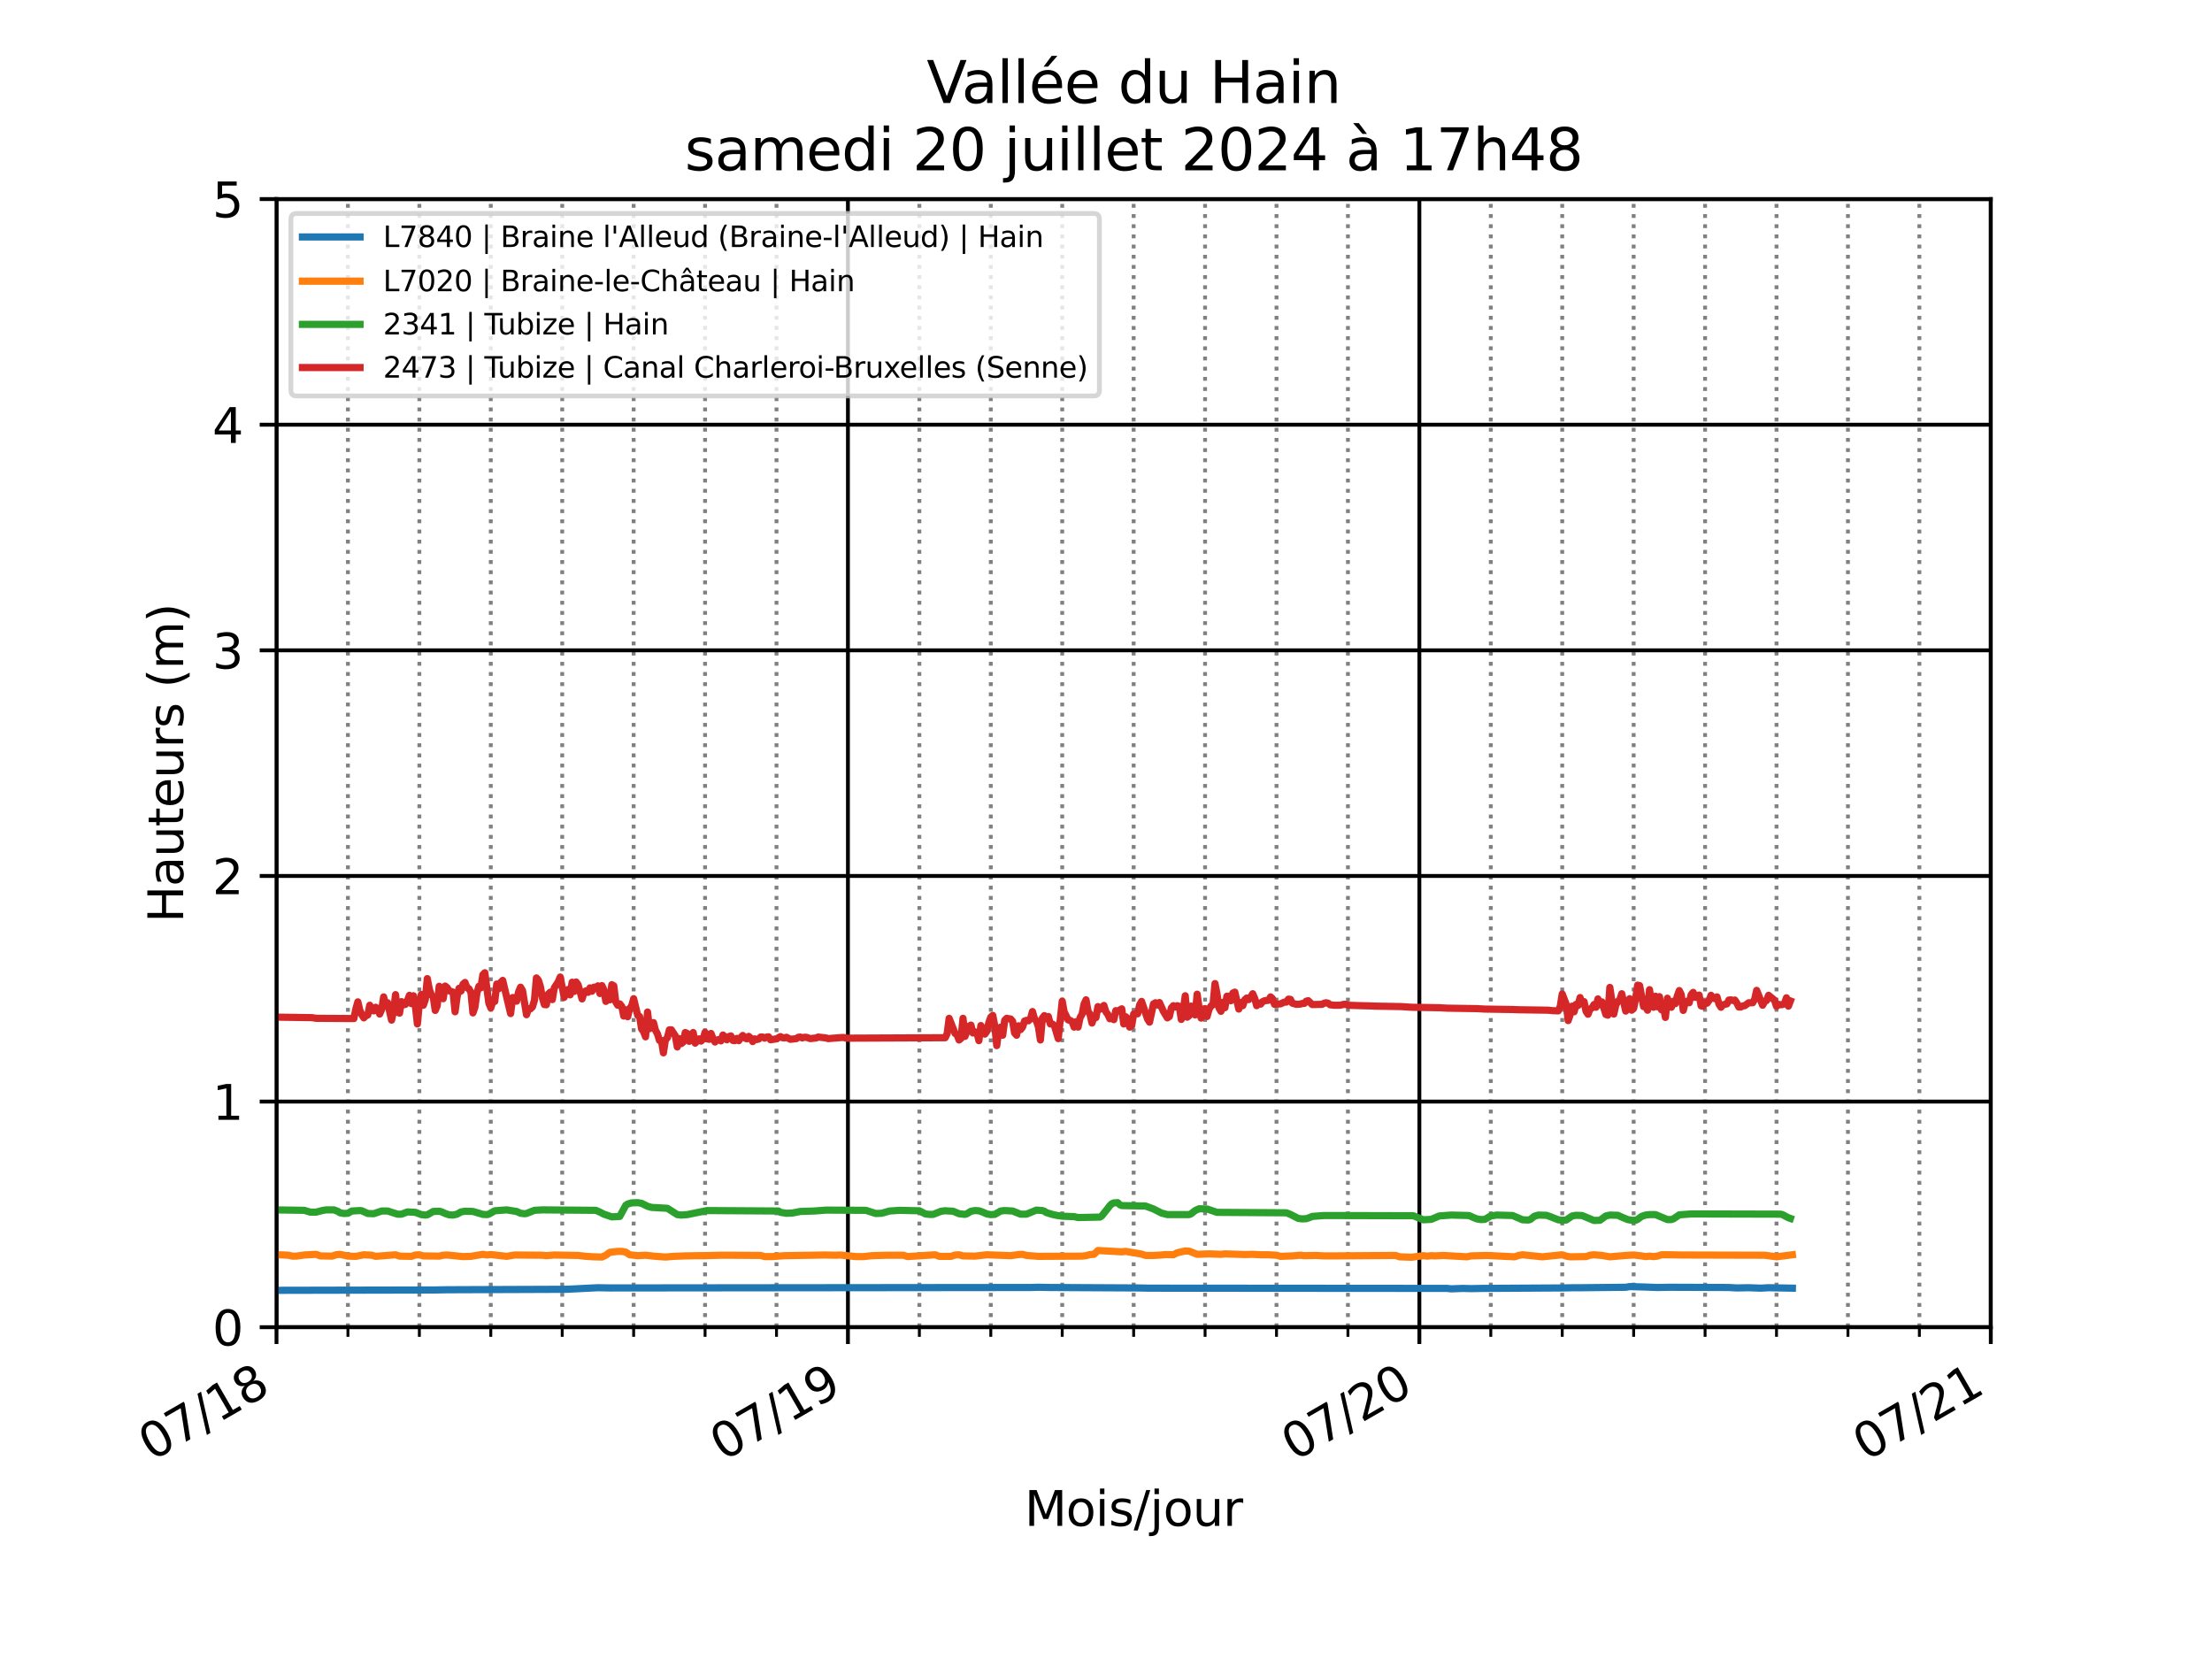 <?xml version="1.0" encoding="utf-8" standalone="no"?>
<!DOCTYPE svg PUBLIC "-//W3C//DTD SVG 1.1//EN"
  "http://www.w3.org/Graphics/SVG/1.1/DTD/svg11.dtd">
<svg xmlns:xlink="http://www.w3.org/1999/xlink" width="460.8pt" height="345.6pt" viewBox="0 0 460.8 345.6" xmlns="http://www.w3.org/2000/svg" version="1.1">
 <defs>
  <style type="text/css">*{stroke-linejoin: round; stroke-linecap: butt}</style>
 </defs>
 <g id="figure_1">
  <g id="patch_1">
   <path d="M 0 345.6 
L 460.8 345.6 
L 460.8 0 
L 0 0 
z
" style="fill: #ffffff"/>
  </g>
  <g id="axes_1">
   <g id="patch_2">
    <path d="M 57.6 276.48 
L 414.72 276.48 
L 414.72 41.472 
L 57.6 41.472 
z
" style="fill: #ffffff"/>
   </g>
   <g id="matplotlib.axis_1">
    <g id="xtick_1">
     <g id="line2d_1">
      <path d="M 57.6 276.48 
L 57.6 41.472 
" clip-path="url(#peb752c368c)" style="fill: none; stroke: #000000; stroke-width: 0.8; stroke-linecap: square"/>
     </g>
     <g id="line2d_2">
      <defs>
       <path id="mf16d7ef279" d="M 0 0 
L 0 3.5 
" style="stroke: #000000; stroke-width: 0.8"/>
      </defs>
      <g>
       <use xlink:href="#mf16d7ef279" x="57.6" y="276.48" style="stroke: #000000; stroke-width: 0.8"/>
      </g>
     </g>
     <g id="text_1">
      <!-- 07/18 -->
      <g transform="translate(31.602 304.47) rotate(-30) scale(0.1 -0.1)">
       <defs>
        <path id="DejaVuSans-30" d="M 2034 4250 
Q 1547 4250 1301 3770 
Q 1056 3291 1056 2328 
Q 1056 1369 1301 889 
Q 1547 409 2034 409 
Q 2525 409 2770 889 
Q 3016 1369 3016 2328 
Q 3016 3291 2770 3770 
Q 2525 4250 2034 4250 
z
M 2034 4750 
Q 2819 4750 3233 4129 
Q 3647 3509 3647 2328 
Q 3647 1150 3233 529 
Q 2819 -91 2034 -91 
Q 1250 -91 836 529 
Q 422 1150 422 2328 
Q 422 3509 836 4129 
Q 1250 4750 2034 4750 
z
" transform="scale(0.016)"/>
        <path id="DejaVuSans-37" d="M 525 4666 
L 3525 4666 
L 3525 4397 
L 1831 0 
L 1172 0 
L 2766 4134 
L 525 4134 
L 525 4666 
z
" transform="scale(0.016)"/>
        <path id="DejaVuSans-2f" d="M 1625 4666 
L 2156 4666 
L 531 -594 
L 0 -594 
L 1625 4666 
z
" transform="scale(0.016)"/>
        <path id="DejaVuSans-31" d="M 794 531 
L 1825 531 
L 1825 4091 
L 703 3866 
L 703 4441 
L 1819 4666 
L 2450 4666 
L 2450 531 
L 3481 531 
L 3481 0 
L 794 0 
L 794 531 
z
" transform="scale(0.016)"/>
        <path id="DejaVuSans-38" d="M 2034 2216 
Q 1584 2216 1326 1975 
Q 1069 1734 1069 1313 
Q 1069 891 1326 650 
Q 1584 409 2034 409 
Q 2484 409 2743 651 
Q 3003 894 3003 1313 
Q 3003 1734 2745 1975 
Q 2488 2216 2034 2216 
z
M 1403 2484 
Q 997 2584 770 2862 
Q 544 3141 544 3541 
Q 544 4100 942 4425 
Q 1341 4750 2034 4750 
Q 2731 4750 3128 4425 
Q 3525 4100 3525 3541 
Q 3525 3141 3298 2862 
Q 3072 2584 2669 2484 
Q 3125 2378 3379 2068 
Q 3634 1759 3634 1313 
Q 3634 634 3220 271 
Q 2806 -91 2034 -91 
Q 1263 -91 848 271 
Q 434 634 434 1313 
Q 434 1759 690 2068 
Q 947 2378 1403 2484 
z
M 1172 3481 
Q 1172 3119 1398 2916 
Q 1625 2713 2034 2713 
Q 2441 2713 2670 2916 
Q 2900 3119 2900 3481 
Q 2900 3844 2670 4047 
Q 2441 4250 2034 4250 
Q 1625 4250 1398 4047 
Q 1172 3844 1172 3481 
z
" transform="scale(0.016)"/>
       </defs>
       <use xlink:href="#DejaVuSans-30"/>
       <use xlink:href="#DejaVuSans-37" x="63.623"/>
       <use xlink:href="#DejaVuSans-2f" x="127.246"/>
       <use xlink:href="#DejaVuSans-31" x="160.938"/>
       <use xlink:href="#DejaVuSans-38" x="224.561"/>
      </g>
     </g>
    </g>
    <g id="xtick_2">
     <g id="line2d_3">
      <path d="M 176.64 276.48 
L 176.64 41.472 
" clip-path="url(#peb752c368c)" style="fill: none; stroke: #000000; stroke-width: 0.8; stroke-linecap: square"/>
     </g>
     <g id="line2d_4">
      <g>
       <use xlink:href="#mf16d7ef279" x="176.64" y="276.48" style="stroke: #000000; stroke-width: 0.8"/>
      </g>
     </g>
     <g id="text_2">
      <!-- 07/19 -->
      <g transform="translate(150.642 304.47) rotate(-30) scale(0.1 -0.1)">
       <defs>
        <path id="DejaVuSans-39" d="M 703 97 
L 703 672 
Q 941 559 1184 500 
Q 1428 441 1663 441 
Q 2288 441 2617 861 
Q 2947 1281 2994 2138 
Q 2813 1869 2534 1725 
Q 2256 1581 1919 1581 
Q 1219 1581 811 2004 
Q 403 2428 403 3163 
Q 403 3881 828 4315 
Q 1253 4750 1959 4750 
Q 2769 4750 3195 4129 
Q 3622 3509 3622 2328 
Q 3622 1225 3098 567 
Q 2575 -91 1691 -91 
Q 1453 -91 1209 -44 
Q 966 3 703 97 
z
M 1959 2075 
Q 2384 2075 2632 2365 
Q 2881 2656 2881 3163 
Q 2881 3666 2632 3958 
Q 2384 4250 1959 4250 
Q 1534 4250 1286 3958 
Q 1038 3666 1038 3163 
Q 1038 2656 1286 2365 
Q 1534 2075 1959 2075 
z
" transform="scale(0.016)"/>
       </defs>
       <use xlink:href="#DejaVuSans-30"/>
       <use xlink:href="#DejaVuSans-37" x="63.623"/>
       <use xlink:href="#DejaVuSans-2f" x="127.246"/>
       <use xlink:href="#DejaVuSans-31" x="160.938"/>
       <use xlink:href="#DejaVuSans-39" x="224.561"/>
      </g>
     </g>
    </g>
    <g id="xtick_3">
     <g id="line2d_5">
      <path d="M 295.68 276.48 
L 295.68 41.472 
" clip-path="url(#peb752c368c)" style="fill: none; stroke: #000000; stroke-width: 0.8; stroke-linecap: square"/>
     </g>
     <g id="line2d_6">
      <g>
       <use xlink:href="#mf16d7ef279" x="295.68" y="276.48" style="stroke: #000000; stroke-width: 0.8"/>
      </g>
     </g>
     <g id="text_3">
      <!-- 07/20 -->
      <g transform="translate(269.682 304.47) rotate(-30) scale(0.1 -0.1)">
       <defs>
        <path id="DejaVuSans-32" d="M 1228 531 
L 3431 531 
L 3431 0 
L 469 0 
L 469 531 
Q 828 903 1448 1529 
Q 2069 2156 2228 2338 
Q 2531 2678 2651 2914 
Q 2772 3150 2772 3378 
Q 2772 3750 2511 3984 
Q 2250 4219 1831 4219 
Q 1534 4219 1204 4116 
Q 875 4013 500 3803 
L 500 4441 
Q 881 4594 1212 4672 
Q 1544 4750 1819 4750 
Q 2544 4750 2975 4387 
Q 3406 4025 3406 3419 
Q 3406 3131 3298 2873 
Q 3191 2616 2906 2266 
Q 2828 2175 2409 1742 
Q 1991 1309 1228 531 
z
" transform="scale(0.016)"/>
       </defs>
       <use xlink:href="#DejaVuSans-30"/>
       <use xlink:href="#DejaVuSans-37" x="63.623"/>
       <use xlink:href="#DejaVuSans-2f" x="127.246"/>
       <use xlink:href="#DejaVuSans-32" x="160.938"/>
       <use xlink:href="#DejaVuSans-30" x="224.561"/>
      </g>
     </g>
    </g>
    <g id="xtick_4">
     <g id="line2d_7">
      <path d="M 414.72 276.48 
L 414.72 41.472 
" clip-path="url(#peb752c368c)" style="fill: none; stroke: #000000; stroke-width: 0.8; stroke-linecap: square"/>
     </g>
     <g id="line2d_8">
      <g>
       <use xlink:href="#mf16d7ef279" x="414.72" y="276.48" style="stroke: #000000; stroke-width: 0.8"/>
      </g>
     </g>
     <g id="text_4">
      <!-- 07/21 -->
      <g transform="translate(388.722 304.47) rotate(-30) scale(0.1 -0.1)">
       <use xlink:href="#DejaVuSans-30"/>
       <use xlink:href="#DejaVuSans-37" x="63.623"/>
       <use xlink:href="#DejaVuSans-2f" x="127.246"/>
       <use xlink:href="#DejaVuSans-32" x="160.938"/>
       <use xlink:href="#DejaVuSans-31" x="224.561"/>
      </g>
     </g>
    </g>
    <g id="xtick_5">
     <g id="line2d_9">
      <path d="M 72.48 276.48 
L 72.48 41.472 
" clip-path="url(#peb752c368c)" style="fill: none; stroke-dasharray: 0.8,1.32; stroke-dashoffset: 0; stroke: #808080; stroke-width: 0.8"/>
     </g>
     <g id="line2d_10">
      <defs>
       <path id="m2c28f15325" d="M 0 0 
L 0 2 
" style="stroke: #000000; stroke-width: 0.6"/>
      </defs>
      <g>
       <use xlink:href="#m2c28f15325" x="72.48" y="276.48" style="stroke: #000000; stroke-width: 0.6"/>
      </g>
     </g>
    </g>
    <g id="xtick_6">
     <g id="line2d_11">
      <path d="M 87.36 276.48 
L 87.36 41.472 
" clip-path="url(#peb752c368c)" style="fill: none; stroke-dasharray: 0.8,1.32; stroke-dashoffset: 0; stroke: #808080; stroke-width: 0.8"/>
     </g>
     <g id="line2d_12">
      <g>
       <use xlink:href="#m2c28f15325" x="87.36" y="276.48" style="stroke: #000000; stroke-width: 0.6"/>
      </g>
     </g>
    </g>
    <g id="xtick_7">
     <g id="line2d_13">
      <path d="M 102.24 276.48 
L 102.24 41.472 
" clip-path="url(#peb752c368c)" style="fill: none; stroke-dasharray: 0.8,1.32; stroke-dashoffset: 0; stroke: #808080; stroke-width: 0.8"/>
     </g>
     <g id="line2d_14">
      <g>
       <use xlink:href="#m2c28f15325" x="102.24" y="276.48" style="stroke: #000000; stroke-width: 0.6"/>
      </g>
     </g>
    </g>
    <g id="xtick_8">
     <g id="line2d_15">
      <path d="M 117.12 276.48 
L 117.12 41.472 
" clip-path="url(#peb752c368c)" style="fill: none; stroke-dasharray: 0.8,1.32; stroke-dashoffset: 0; stroke: #808080; stroke-width: 0.8"/>
     </g>
     <g id="line2d_16">
      <g>
       <use xlink:href="#m2c28f15325" x="117.12" y="276.48" style="stroke: #000000; stroke-width: 0.6"/>
      </g>
     </g>
    </g>
    <g id="xtick_9">
     <g id="line2d_17">
      <path d="M 132 276.48 
L 132 41.472 
" clip-path="url(#peb752c368c)" style="fill: none; stroke-dasharray: 0.8,1.32; stroke-dashoffset: 0; stroke: #808080; stroke-width: 0.8"/>
     </g>
     <g id="line2d_18">
      <g>
       <use xlink:href="#m2c28f15325" x="132" y="276.48" style="stroke: #000000; stroke-width: 0.6"/>
      </g>
     </g>
    </g>
    <g id="xtick_10">
     <g id="line2d_19">
      <path d="M 146.88 276.48 
L 146.88 41.472 
" clip-path="url(#peb752c368c)" style="fill: none; stroke-dasharray: 0.8,1.32; stroke-dashoffset: 0; stroke: #808080; stroke-width: 0.8"/>
     </g>
     <g id="line2d_20">
      <g>
       <use xlink:href="#m2c28f15325" x="146.88" y="276.48" style="stroke: #000000; stroke-width: 0.6"/>
      </g>
     </g>
    </g>
    <g id="xtick_11">
     <g id="line2d_21">
      <path d="M 161.76 276.48 
L 161.76 41.472 
" clip-path="url(#peb752c368c)" style="fill: none; stroke-dasharray: 0.8,1.32; stroke-dashoffset: 0; stroke: #808080; stroke-width: 0.8"/>
     </g>
     <g id="line2d_22">
      <g>
       <use xlink:href="#m2c28f15325" x="161.76" y="276.48" style="stroke: #000000; stroke-width: 0.6"/>
      </g>
     </g>
    </g>
    <g id="xtick_12">
     <g id="line2d_23">
      <path d="M 191.52 276.48 
L 191.52 41.472 
" clip-path="url(#peb752c368c)" style="fill: none; stroke-dasharray: 0.8,1.32; stroke-dashoffset: 0; stroke: #808080; stroke-width: 0.8"/>
     </g>
     <g id="line2d_24">
      <g>
       <use xlink:href="#m2c28f15325" x="191.52" y="276.48" style="stroke: #000000; stroke-width: 0.6"/>
      </g>
     </g>
    </g>
    <g id="xtick_13">
     <g id="line2d_25">
      <path d="M 206.4 276.48 
L 206.4 41.472 
" clip-path="url(#peb752c368c)" style="fill: none; stroke-dasharray: 0.8,1.32; stroke-dashoffset: 0; stroke: #808080; stroke-width: 0.8"/>
     </g>
     <g id="line2d_26">
      <g>
       <use xlink:href="#m2c28f15325" x="206.4" y="276.48" style="stroke: #000000; stroke-width: 0.6"/>
      </g>
     </g>
    </g>
    <g id="xtick_14">
     <g id="line2d_27">
      <path d="M 221.28 276.48 
L 221.28 41.472 
" clip-path="url(#peb752c368c)" style="fill: none; stroke-dasharray: 0.8,1.32; stroke-dashoffset: 0; stroke: #808080; stroke-width: 0.8"/>
     </g>
     <g id="line2d_28">
      <g>
       <use xlink:href="#m2c28f15325" x="221.28" y="276.48" style="stroke: #000000; stroke-width: 0.6"/>
      </g>
     </g>
    </g>
    <g id="xtick_15">
     <g id="line2d_29">
      <path d="M 236.16 276.48 
L 236.16 41.472 
" clip-path="url(#peb752c368c)" style="fill: none; stroke-dasharray: 0.8,1.32; stroke-dashoffset: 0; stroke: #808080; stroke-width: 0.8"/>
     </g>
     <g id="line2d_30">
      <g>
       <use xlink:href="#m2c28f15325" x="236.16" y="276.48" style="stroke: #000000; stroke-width: 0.6"/>
      </g>
     </g>
    </g>
    <g id="xtick_16">
     <g id="line2d_31">
      <path d="M 251.04 276.48 
L 251.04 41.472 
" clip-path="url(#peb752c368c)" style="fill: none; stroke-dasharray: 0.8,1.32; stroke-dashoffset: 0; stroke: #808080; stroke-width: 0.8"/>
     </g>
     <g id="line2d_32">
      <g>
       <use xlink:href="#m2c28f15325" x="251.04" y="276.48" style="stroke: #000000; stroke-width: 0.6"/>
      </g>
     </g>
    </g>
    <g id="xtick_17">
     <g id="line2d_33">
      <path d="M 265.92 276.48 
L 265.92 41.472 
" clip-path="url(#peb752c368c)" style="fill: none; stroke-dasharray: 0.8,1.32; stroke-dashoffset: 0; stroke: #808080; stroke-width: 0.8"/>
     </g>
     <g id="line2d_34">
      <g>
       <use xlink:href="#m2c28f15325" x="265.92" y="276.48" style="stroke: #000000; stroke-width: 0.6"/>
      </g>
     </g>
    </g>
    <g id="xtick_18">
     <g id="line2d_35">
      <path d="M 280.8 276.48 
L 280.8 41.472 
" clip-path="url(#peb752c368c)" style="fill: none; stroke-dasharray: 0.8,1.32; stroke-dashoffset: 0; stroke: #808080; stroke-width: 0.8"/>
     </g>
     <g id="line2d_36">
      <g>
       <use xlink:href="#m2c28f15325" x="280.8" y="276.48" style="stroke: #000000; stroke-width: 0.6"/>
      </g>
     </g>
    </g>
    <g id="xtick_19">
     <g id="line2d_37">
      <path d="M 310.56 276.48 
L 310.56 41.472 
" clip-path="url(#peb752c368c)" style="fill: none; stroke-dasharray: 0.8,1.32; stroke-dashoffset: 0; stroke: #808080; stroke-width: 0.8"/>
     </g>
     <g id="line2d_38">
      <g>
       <use xlink:href="#m2c28f15325" x="310.56" y="276.48" style="stroke: #000000; stroke-width: 0.6"/>
      </g>
     </g>
    </g>
    <g id="xtick_20">
     <g id="line2d_39">
      <path d="M 325.44 276.48 
L 325.44 41.472 
" clip-path="url(#peb752c368c)" style="fill: none; stroke-dasharray: 0.8,1.32; stroke-dashoffset: 0; stroke: #808080; stroke-width: 0.8"/>
     </g>
     <g id="line2d_40">
      <g>
       <use xlink:href="#m2c28f15325" x="325.44" y="276.48" style="stroke: #000000; stroke-width: 0.6"/>
      </g>
     </g>
    </g>
    <g id="xtick_21">
     <g id="line2d_41">
      <path d="M 340.32 276.48 
L 340.32 41.472 
" clip-path="url(#peb752c368c)" style="fill: none; stroke-dasharray: 0.8,1.32; stroke-dashoffset: 0; stroke: #808080; stroke-width: 0.8"/>
     </g>
     <g id="line2d_42">
      <g>
       <use xlink:href="#m2c28f15325" x="340.32" y="276.48" style="stroke: #000000; stroke-width: 0.6"/>
      </g>
     </g>
    </g>
    <g id="xtick_22">
     <g id="line2d_43">
      <path d="M 355.2 276.48 
L 355.2 41.472 
" clip-path="url(#peb752c368c)" style="fill: none; stroke-dasharray: 0.8,1.32; stroke-dashoffset: 0; stroke: #808080; stroke-width: 0.8"/>
     </g>
     <g id="line2d_44">
      <g>
       <use xlink:href="#m2c28f15325" x="355.2" y="276.48" style="stroke: #000000; stroke-width: 0.6"/>
      </g>
     </g>
    </g>
    <g id="xtick_23">
     <g id="line2d_45">
      <path d="M 370.08 276.48 
L 370.08 41.472 
" clip-path="url(#peb752c368c)" style="fill: none; stroke-dasharray: 0.8,1.32; stroke-dashoffset: 0; stroke: #808080; stroke-width: 0.8"/>
     </g>
     <g id="line2d_46">
      <g>
       <use xlink:href="#m2c28f15325" x="370.08" y="276.48" style="stroke: #000000; stroke-width: 0.6"/>
      </g>
     </g>
    </g>
    <g id="xtick_24">
     <g id="line2d_47">
      <path d="M 384.96 276.48 
L 384.96 41.472 
" clip-path="url(#peb752c368c)" style="fill: none; stroke-dasharray: 0.8,1.32; stroke-dashoffset: 0; stroke: #808080; stroke-width: 0.8"/>
     </g>
     <g id="line2d_48">
      <g>
       <use xlink:href="#m2c28f15325" x="384.96" y="276.48" style="stroke: #000000; stroke-width: 0.6"/>
      </g>
     </g>
    </g>
    <g id="xtick_25">
     <g id="line2d_49">
      <path d="M 399.84 276.48 
L 399.84 41.472 
" clip-path="url(#peb752c368c)" style="fill: none; stroke-dasharray: 0.8,1.32; stroke-dashoffset: 0; stroke: #808080; stroke-width: 0.8"/>
     </g>
     <g id="line2d_50">
      <g>
       <use xlink:href="#m2c28f15325" x="399.84" y="276.48" style="stroke: #000000; stroke-width: 0.6"/>
      </g>
     </g>
    </g>
    <g id="text_5">
     <!-- Mois/jour -->
     <g transform="translate(213.436 317.869) scale(0.1 -0.1)">
      <defs>
       <path id="DejaVuSans-4d" d="M 628 4666 
L 1569 4666 
L 2759 1491 
L 3956 4666 
L 4897 4666 
L 4897 0 
L 4281 0 
L 4281 4097 
L 3078 897 
L 2444 897 
L 1241 4097 
L 1241 0 
L 628 0 
L 628 4666 
z
" transform="scale(0.016)"/>
       <path id="DejaVuSans-6f" d="M 1959 3097 
Q 1497 3097 1228 2736 
Q 959 2375 959 1747 
Q 959 1119 1226 758 
Q 1494 397 1959 397 
Q 2419 397 2687 759 
Q 2956 1122 2956 1747 
Q 2956 2369 2687 2733 
Q 2419 3097 1959 3097 
z
M 1959 3584 
Q 2709 3584 3137 3096 
Q 3566 2609 3566 1747 
Q 3566 888 3137 398 
Q 2709 -91 1959 -91 
Q 1206 -91 779 398 
Q 353 888 353 1747 
Q 353 2609 779 3096 
Q 1206 3584 1959 3584 
z
" transform="scale(0.016)"/>
       <path id="DejaVuSans-69" d="M 603 3500 
L 1178 3500 
L 1178 0 
L 603 0 
L 603 3500 
z
M 603 4863 
L 1178 4863 
L 1178 4134 
L 603 4134 
L 603 4863 
z
" transform="scale(0.016)"/>
       <path id="DejaVuSans-73" d="M 2834 3397 
L 2834 2853 
Q 2591 2978 2328 3040 
Q 2066 3103 1784 3103 
Q 1356 3103 1142 2972 
Q 928 2841 928 2578 
Q 928 2378 1081 2264 
Q 1234 2150 1697 2047 
L 1894 2003 
Q 2506 1872 2764 1633 
Q 3022 1394 3022 966 
Q 3022 478 2636 193 
Q 2250 -91 1575 -91 
Q 1294 -91 989 -36 
Q 684 19 347 128 
L 347 722 
Q 666 556 975 473 
Q 1284 391 1588 391 
Q 1994 391 2212 530 
Q 2431 669 2431 922 
Q 2431 1156 2273 1281 
Q 2116 1406 1581 1522 
L 1381 1569 
Q 847 1681 609 1914 
Q 372 2147 372 2553 
Q 372 3047 722 3315 
Q 1072 3584 1716 3584 
Q 2034 3584 2315 3537 
Q 2597 3491 2834 3397 
z
" transform="scale(0.016)"/>
       <path id="DejaVuSans-6a" d="M 603 3500 
L 1178 3500 
L 1178 -63 
Q 1178 -731 923 -1031 
Q 669 -1331 103 -1331 
L -116 -1331 
L -116 -844 
L 38 -844 
Q 366 -844 484 -692 
Q 603 -541 603 -63 
L 603 3500 
z
M 603 4863 
L 1178 4863 
L 1178 4134 
L 603 4134 
L 603 4863 
z
" transform="scale(0.016)"/>
       <path id="DejaVuSans-75" d="M 544 1381 
L 544 3500 
L 1119 3500 
L 1119 1403 
Q 1119 906 1312 657 
Q 1506 409 1894 409 
Q 2359 409 2629 706 
Q 2900 1003 2900 1516 
L 2900 3500 
L 3475 3500 
L 3475 0 
L 2900 0 
L 2900 538 
Q 2691 219 2414 64 
Q 2138 -91 1772 -91 
Q 1169 -91 856 284 
Q 544 659 544 1381 
z
M 1991 3584 
L 1991 3584 
z
" transform="scale(0.016)"/>
       <path id="DejaVuSans-72" d="M 2631 2963 
Q 2534 3019 2420 3045 
Q 2306 3072 2169 3072 
Q 1681 3072 1420 2755 
Q 1159 2438 1159 1844 
L 1159 0 
L 581 0 
L 581 3500 
L 1159 3500 
L 1159 2956 
Q 1341 3275 1631 3429 
Q 1922 3584 2338 3584 
Q 2397 3584 2469 3576 
Q 2541 3569 2628 3553 
L 2631 2963 
z
" transform="scale(0.016)"/>
      </defs>
      <use xlink:href="#DejaVuSans-4d"/>
      <use xlink:href="#DejaVuSans-6f" x="86.279"/>
      <use xlink:href="#DejaVuSans-69" x="147.461"/>
      <use xlink:href="#DejaVuSans-73" x="175.244"/>
      <use xlink:href="#DejaVuSans-2f" x="227.344"/>
      <use xlink:href="#DejaVuSans-6a" x="261.035"/>
      <use xlink:href="#DejaVuSans-6f" x="288.818"/>
      <use xlink:href="#DejaVuSans-75" x="350"/>
      <use xlink:href="#DejaVuSans-72" x="413.379"/>
     </g>
    </g>
   </g>
   <g id="matplotlib.axis_2">
    <g id="ytick_1">
     <g id="line2d_51">
      <path d="M 57.6 276.48 
L 414.72 276.48 
" clip-path="url(#peb752c368c)" style="fill: none; stroke: #000000; stroke-width: 0.8; stroke-linecap: square"/>
     </g>
     <g id="line2d_52">
      <defs>
       <path id="md264384542" d="M 0 0 
L -3.5 0 
" style="stroke: #000000; stroke-width: 0.8"/>
      </defs>
      <g>
       <use xlink:href="#md264384542" x="57.6" y="276.48" style="stroke: #000000; stroke-width: 0.8"/>
      </g>
     </g>
     <g id="text_6">
      <!-- 0 -->
      <g transform="translate(44.237 280.279) scale(0.1 -0.1)">
       <use xlink:href="#DejaVuSans-30"/>
      </g>
     </g>
    </g>
    <g id="ytick_2">
     <g id="line2d_53">
      <path d="M 57.6 229.478 
L 414.72 229.478 
" clip-path="url(#peb752c368c)" style="fill: none; stroke: #000000; stroke-width: 0.8; stroke-linecap: square"/>
     </g>
     <g id="line2d_54">
      <g>
       <use xlink:href="#md264384542" x="57.6" y="229.478" style="stroke: #000000; stroke-width: 0.8"/>
      </g>
     </g>
     <g id="text_7">
      <!-- 1 -->
      <g transform="translate(44.237 233.278) scale(0.1 -0.1)">
       <use xlink:href="#DejaVuSans-31"/>
      </g>
     </g>
    </g>
    <g id="ytick_3">
     <g id="line2d_55">
      <path d="M 57.6 182.477 
L 414.72 182.477 
" clip-path="url(#peb752c368c)" style="fill: none; stroke: #000000; stroke-width: 0.8; stroke-linecap: square"/>
     </g>
     <g id="line2d_56">
      <g>
       <use xlink:href="#md264384542" x="57.6" y="182.477" style="stroke: #000000; stroke-width: 0.8"/>
      </g>
     </g>
     <g id="text_8">
      <!-- 2 -->
      <g transform="translate(44.237 186.276) scale(0.1 -0.1)">
       <use xlink:href="#DejaVuSans-32"/>
      </g>
     </g>
    </g>
    <g id="ytick_4">
     <g id="line2d_57">
      <path d="M 57.6 135.475 
L 414.72 135.475 
" clip-path="url(#peb752c368c)" style="fill: none; stroke: #000000; stroke-width: 0.8; stroke-linecap: square"/>
     </g>
     <g id="line2d_58">
      <g>
       <use xlink:href="#md264384542" x="57.6" y="135.475" style="stroke: #000000; stroke-width: 0.8"/>
      </g>
     </g>
     <g id="text_9">
      <!-- 3 -->
      <g transform="translate(44.237 139.274) scale(0.1 -0.1)">
       <defs>
        <path id="DejaVuSans-33" d="M 2597 2516 
Q 3050 2419 3304 2112 
Q 3559 1806 3559 1356 
Q 3559 666 3084 287 
Q 2609 -91 1734 -91 
Q 1441 -91 1130 -33 
Q 819 25 488 141 
L 488 750 
Q 750 597 1062 519 
Q 1375 441 1716 441 
Q 2309 441 2620 675 
Q 2931 909 2931 1356 
Q 2931 1769 2642 2001 
Q 2353 2234 1838 2234 
L 1294 2234 
L 1294 2753 
L 1863 2753 
Q 2328 2753 2575 2939 
Q 2822 3125 2822 3475 
Q 2822 3834 2567 4026 
Q 2313 4219 1838 4219 
Q 1578 4219 1281 4162 
Q 984 4106 628 3988 
L 628 4550 
Q 988 4650 1302 4700 
Q 1616 4750 1894 4750 
Q 2613 4750 3031 4423 
Q 3450 4097 3450 3541 
Q 3450 3153 3228 2886 
Q 3006 2619 2597 2516 
z
" transform="scale(0.016)"/>
       </defs>
       <use xlink:href="#DejaVuSans-33"/>
      </g>
     </g>
    </g>
    <g id="ytick_5">
     <g id="line2d_59">
      <path d="M 57.6 88.474 
L 414.72 88.474 
" clip-path="url(#peb752c368c)" style="fill: none; stroke: #000000; stroke-width: 0.8; stroke-linecap: square"/>
     </g>
     <g id="line2d_60">
      <g>
       <use xlink:href="#md264384542" x="57.6" y="88.474" style="stroke: #000000; stroke-width: 0.8"/>
      </g>
     </g>
     <g id="text_10">
      <!-- 4 -->
      <g transform="translate(44.237 92.273) scale(0.1 -0.1)">
       <defs>
        <path id="DejaVuSans-34" d="M 2419 4116 
L 825 1625 
L 2419 1625 
L 2419 4116 
z
M 2253 4666 
L 3047 4666 
L 3047 1625 
L 3713 1625 
L 3713 1100 
L 3047 1100 
L 3047 0 
L 2419 0 
L 2419 1100 
L 313 1100 
L 313 1709 
L 2253 4666 
z
" transform="scale(0.016)"/>
       </defs>
       <use xlink:href="#DejaVuSans-34"/>
      </g>
     </g>
    </g>
    <g id="ytick_6">
     <g id="line2d_61">
      <path d="M 57.6 41.472 
L 414.72 41.472 
" clip-path="url(#peb752c368c)" style="fill: none; stroke: #000000; stroke-width: 0.8; stroke-linecap: square"/>
     </g>
     <g id="line2d_62">
      <g>
       <use xlink:href="#md264384542" x="57.6" y="41.472" style="stroke: #000000; stroke-width: 0.8"/>
      </g>
     </g>
     <g id="text_11">
      <!-- 5 -->
      <g transform="translate(44.237 45.271) scale(0.1 -0.1)">
       <defs>
        <path id="DejaVuSans-35" d="M 691 4666 
L 3169 4666 
L 3169 4134 
L 1269 4134 
L 1269 2991 
Q 1406 3038 1543 3061 
Q 1681 3084 1819 3084 
Q 2600 3084 3056 2656 
Q 3513 2228 3513 1497 
Q 3513 744 3044 326 
Q 2575 -91 1722 -91 
Q 1428 -91 1123 -41 
Q 819 9 494 109 
L 494 744 
Q 775 591 1075 516 
Q 1375 441 1709 441 
Q 2250 441 2565 725 
Q 2881 1009 2881 1497 
Q 2881 1984 2565 2268 
Q 2250 2553 1709 2553 
Q 1456 2553 1204 2497 
Q 953 2441 691 2322 
L 691 4666 
z
" transform="scale(0.016)"/>
       </defs>
       <use xlink:href="#DejaVuSans-35"/>
      </g>
     </g>
    </g>
    <g id="text_12">
     <!-- Hauteurs (m) -->
     <g transform="translate(38.158 192.196) rotate(-90) scale(0.1 -0.1)">
      <defs>
       <path id="DejaVuSans-48" d="M 628 4666 
L 1259 4666 
L 1259 2753 
L 3553 2753 
L 3553 4666 
L 4184 4666 
L 4184 0 
L 3553 0 
L 3553 2222 
L 1259 2222 
L 1259 0 
L 628 0 
L 628 4666 
z
" transform="scale(0.016)"/>
       <path id="DejaVuSans-61" d="M 2194 1759 
Q 1497 1759 1228 1600 
Q 959 1441 959 1056 
Q 959 750 1161 570 
Q 1363 391 1709 391 
Q 2188 391 2477 730 
Q 2766 1069 2766 1631 
L 2766 1759 
L 2194 1759 
z
M 3341 1997 
L 3341 0 
L 2766 0 
L 2766 531 
Q 2569 213 2275 61 
Q 1981 -91 1556 -91 
Q 1019 -91 701 211 
Q 384 513 384 1019 
Q 384 1609 779 1909 
Q 1175 2209 1959 2209 
L 2766 2209 
L 2766 2266 
Q 2766 2663 2505 2880 
Q 2244 3097 1772 3097 
Q 1472 3097 1187 3025 
Q 903 2953 641 2809 
L 641 3341 
Q 956 3463 1253 3523 
Q 1550 3584 1831 3584 
Q 2591 3584 2966 3190 
Q 3341 2797 3341 1997 
z
" transform="scale(0.016)"/>
       <path id="DejaVuSans-74" d="M 1172 4494 
L 1172 3500 
L 2356 3500 
L 2356 3053 
L 1172 3053 
L 1172 1153 
Q 1172 725 1289 603 
Q 1406 481 1766 481 
L 2356 481 
L 2356 0 
L 1766 0 
Q 1100 0 847 248 
Q 594 497 594 1153 
L 594 3053 
L 172 3053 
L 172 3500 
L 594 3500 
L 594 4494 
L 1172 4494 
z
" transform="scale(0.016)"/>
       <path id="DejaVuSans-65" d="M 3597 1894 
L 3597 1613 
L 953 1613 
Q 991 1019 1311 708 
Q 1631 397 2203 397 
Q 2534 397 2845 478 
Q 3156 559 3463 722 
L 3463 178 
Q 3153 47 2828 -22 
Q 2503 -91 2169 -91 
Q 1331 -91 842 396 
Q 353 884 353 1716 
Q 353 2575 817 3079 
Q 1281 3584 2069 3584 
Q 2775 3584 3186 3129 
Q 3597 2675 3597 1894 
z
M 3022 2063 
Q 3016 2534 2758 2815 
Q 2500 3097 2075 3097 
Q 1594 3097 1305 2825 
Q 1016 2553 972 2059 
L 3022 2063 
z
" transform="scale(0.016)"/>
       <path id="DejaVuSans-20" transform="scale(0.016)"/>
       <path id="DejaVuSans-28" d="M 1984 4856 
Q 1566 4138 1362 3434 
Q 1159 2731 1159 2009 
Q 1159 1288 1364 580 
Q 1569 -128 1984 -844 
L 1484 -844 
Q 1016 -109 783 600 
Q 550 1309 550 2009 
Q 550 2706 781 3412 
Q 1013 4119 1484 4856 
L 1984 4856 
z
" transform="scale(0.016)"/>
       <path id="DejaVuSans-6d" d="M 3328 2828 
Q 3544 3216 3844 3400 
Q 4144 3584 4550 3584 
Q 5097 3584 5394 3201 
Q 5691 2819 5691 2113 
L 5691 0 
L 5113 0 
L 5113 2094 
Q 5113 2597 4934 2840 
Q 4756 3084 4391 3084 
Q 3944 3084 3684 2787 
Q 3425 2491 3425 1978 
L 3425 0 
L 2847 0 
L 2847 2094 
Q 2847 2600 2669 2842 
Q 2491 3084 2119 3084 
Q 1678 3084 1418 2786 
Q 1159 2488 1159 1978 
L 1159 0 
L 581 0 
L 581 3500 
L 1159 3500 
L 1159 2956 
Q 1356 3278 1631 3431 
Q 1906 3584 2284 3584 
Q 2666 3584 2933 3390 
Q 3200 3197 3328 2828 
z
" transform="scale(0.016)"/>
       <path id="DejaVuSans-29" d="M 513 4856 
L 1013 4856 
Q 1481 4119 1714 3412 
Q 1947 2706 1947 2009 
Q 1947 1309 1714 600 
Q 1481 -109 1013 -844 
L 513 -844 
Q 928 -128 1133 580 
Q 1338 1288 1338 2009 
Q 1338 2731 1133 3434 
Q 928 4138 513 4856 
z
" transform="scale(0.016)"/>
      </defs>
      <use xlink:href="#DejaVuSans-48"/>
      <use xlink:href="#DejaVuSans-61" x="75.195"/>
      <use xlink:href="#DejaVuSans-75" x="136.475"/>
      <use xlink:href="#DejaVuSans-74" x="199.854"/>
      <use xlink:href="#DejaVuSans-65" x="239.062"/>
      <use xlink:href="#DejaVuSans-75" x="300.586"/>
      <use xlink:href="#DejaVuSans-72" x="363.965"/>
      <use xlink:href="#DejaVuSans-73" x="405.078"/>
      <use xlink:href="#DejaVuSans-20" x="457.178"/>
      <use xlink:href="#DejaVuSans-28" x="488.965"/>
      <use xlink:href="#DejaVuSans-6d" x="527.979"/>
      <use xlink:href="#DejaVuSans-29" x="625.391"/>
     </g>
    </g>
   </g>
   <g id="line2d_63">
    <path d="M -1 268.631 
L 46.027 268.725 
L 47.68 268.819 
L 90.667 268.725 
L 93.147 268.678 
L 117.947 268.584 
L 124.56 268.255 
L 127.04 268.302 
L 214.667 268.208 
L 216.32 268.161 
L 218.8 268.208 
L 236.987 268.302 
L 239.467 268.349 
L 301.467 268.396 
L 302.293 268.49 
L 304.773 268.396 
L 306.427 268.443 
L 308.907 268.396 
L 325.44 268.302 
L 327.92 268.255 
L 329.573 268.255 
L 338.667 268.161 
L 339.493 268.02 
L 342.8 268.114 
L 345.28 268.208 
L 347.76 268.161 
L 360.16 268.208 
L 361.813 268.302 
L 364.293 268.255 
L 366.773 268.349 
L 368.427 268.255 
L 373.387 268.349 
L 373.387 268.349 
" clip-path="url(#peb752c368c)" style="fill: none; stroke: #1f77b4; stroke-width: 1.5; stroke-linecap: square"/>
   </g>
   <g id="line2d_64">
    <path d="M -1 261.455 
L -0.267 261.58 
L 1.387 261.439 
L 3.04 261.251 
L 5.52 261.345 
L 6.347 261.298 
L 7.173 261.392 
L 8 261.298 
L 10.48 261.345 
L 16.267 261.439 
L 19.573 261.674 
L 20.4 261.533 
L 23.707 261.439 
L 25.36 261.251 
L 27.013 260.781 
L 30.32 260.875 
L 32.8 260.875 
L 34.453 261.063 
L 36.107 261.016 
L 36.933 261.298 
L 37.76 261.345 
L 40.24 261.11 
L 41.893 261.204 
L 44.373 261.251 
L 45.2 261.204 
L 46.853 261.298 
L 49.333 261.251 
L 50.16 261.533 
L 50.987 261.58 
L 53.467 261.251 
L 54.293 261.392 
L 56.773 261.345 
L 59.253 261.439 
L 60.08 261.486 
L 60.907 261.674 
L 61.733 261.674 
L 63.387 261.439 
L 65.867 261.298 
L 66.693 261.627 
L 69.173 261.674 
L 70 261.392 
L 70.827 261.298 
L 72.48 261.674 
L 74.133 261.721 
L 75.787 261.392 
L 77.44 261.486 
L 78.267 261.721 
L 82.4 261.392 
L 83.227 261.674 
L 85.707 261.721 
L 86.533 261.439 
L 87.36 261.392 
L 88.187 261.627 
L 91.493 261.674 
L 92.32 261.486 
L 93.147 261.439 
L 96.453 261.768 
L 98.107 261.721 
L 100.587 261.298 
L 101.413 261.439 
L 102.24 261.345 
L 105.547 261.721 
L 107.2 261.439 
L 112.987 261.486 
L 113.813 261.58 
L 115.467 261.439 
L 120.427 261.533 
L 122.08 261.721 
L 123.733 261.816 
L 125.387 261.863 
L 126.213 261.486 
L 127.04 260.875 
L 128.693 260.687 
L 129.52 260.687 
L 130.347 260.828 
L 131.173 261.392 
L 132.827 261.58 
L 134.48 261.486 
L 136.133 261.674 
L 138.613 261.863 
L 140.267 261.721 
L 142.747 261.627 
L 145.227 261.58 
L 146.88 261.58 
L 150.187 261.486 
L 151.84 261.486 
L 158.453 261.533 
L 159.28 261.768 
L 160.933 261.768 
L 163.413 261.58 
L 169.2 261.486 
L 171.68 261.439 
L 174.16 261.486 
L 174.987 261.439 
L 178.293 261.768 
L 179.947 261.768 
L 181.6 261.58 
L 184.907 261.486 
L 186.56 261.486 
L 188.213 261.486 
L 189.04 261.768 
L 194.827 261.392 
L 195.653 261.721 
L 198.133 261.721 
L 198.96 261.439 
L 199.787 261.392 
L 200.613 261.627 
L 203.093 261.674 
L 205.573 261.392 
L 210.533 261.58 
L 212.187 261.345 
L 213.013 261.298 
L 213.84 261.533 
L 216.32 261.721 
L 225.413 261.674 
L 226.24 261.58 
L 227.067 261.345 
L 227.893 261.298 
L 228.72 260.499 
L 233.68 260.781 
L 234.507 260.687 
L 237.813 261.251 
L 238.64 261.533 
L 240.293 261.533 
L 241.947 261.439 
L 242.773 261.345 
L 244.427 261.392 
L 245.253 260.969 
L 246.907 260.593 
L 247.733 260.64 
L 249.387 261.298 
L 251.867 261.204 
L 254.347 261.298 
L 255.173 261.204 
L 259.307 261.345 
L 260.96 261.298 
L 262.613 261.392 
L 264.267 261.392 
L 265.92 261.486 
L 266.747 261.721 
L 269.227 261.627 
L 270.88 261.486 
L 271.707 261.58 
L 274.187 261.533 
L 275.84 261.627 
L 277.493 261.627 
L 290.72 261.533 
L 291.547 261.816 
L 294.027 261.91 
L 296.507 261.58 
L 297.333 261.674 
L 298.16 261.58 
L 298.987 261.627 
L 300.64 261.533 
L 305.6 261.816 
L 306.427 261.627 
L 309.733 261.533 
L 315.52 261.816 
L 316.347 261.533 
L 317.173 261.392 
L 321.307 261.816 
L 325.44 261.392 
L 326.267 261.674 
L 327.093 261.816 
L 330.4 261.768 
L 331.227 261.486 
L 332.053 261.392 
L 333.707 261.533 
L 335.36 261.816 
L 338.667 261.533 
L 340.32 261.439 
L 341.973 261.627 
L 342.8 261.768 
L 343.627 261.674 
L 344.453 261.768 
L 345.28 261.674 
L 346.107 261.392 
L 347.76 261.392 
L 350.24 261.439 
L 367.6 261.486 
L 370.08 261.816 
L 373.387 261.392 
L 373.387 261.392 
" clip-path="url(#peb752c368c)" style="fill: none; stroke: #ff7f0e; stroke-width: 1.5; stroke-linecap: square"/>
   </g>
   <g id="line2d_65">
    <path d="M 57.187 252.039 
L 63.387 252.133 
L 64.627 252.509 
L 65.867 252.509 
L 67.107 252.18 
L 67.933 252.039 
L 69.587 252.039 
L 70.413 252.368 
L 70.827 252.65 
L 71.653 252.791 
L 72.48 252.744 
L 73.307 252.274 
L 74.96 252.18 
L 75.373 252.227 
L 76.613 252.791 
L 77.853 252.838 
L 79.507 252.274 
L 80.747 252.274 
L 82.813 252.932 
L 83.64 252.932 
L 84.88 252.462 
L 86.533 252.556 
L 87.773 253.026 
L 88.6 253.12 
L 89.013 253.073 
L 90.253 252.368 
L 91.493 252.321 
L 91.907 252.415 
L 92.733 252.791 
L 93.56 253.073 
L 94.387 253.12 
L 95.213 252.932 
L 96.04 252.462 
L 96.867 252.321 
L 98.52 252.368 
L 100.587 252.979 
L 101.413 253.026 
L 101.827 252.932 
L 103.067 252.227 
L 105.547 252.039 
L 107.613 252.368 
L 108.44 252.744 
L 109.267 252.838 
L 109.68 252.791 
L 111.333 252.133 
L 112.987 252.039 
L 124.147 252.133 
L 124.973 252.509 
L 125.8 252.932 
L 127.453 253.496 
L 129.107 253.402 
L 130.347 251.099 
L 130.76 250.817 
L 131.587 250.582 
L 132.827 250.535 
L 133.653 250.676 
L 134.893 251.287 
L 135.72 251.522 
L 137.373 251.616 
L 139.027 251.71 
L 141.093 253.026 
L 141.92 253.12 
L 143.16 253.026 
L 147.293 252.18 
L 162.173 252.274 
L 162.587 252.556 
L 163.827 252.744 
L 165.067 252.697 
L 166.72 252.368 
L 169.613 252.274 
L 172.093 252.086 
L 180.36 252.133 
L 182.427 252.791 
L 183.667 252.744 
L 185.32 252.274 
L 187.387 252.133 
L 191.52 252.227 
L 192.76 252.885 
L 193.587 252.979 
L 194.413 252.979 
L 196.067 252.321 
L 196.893 252.227 
L 198.547 252.321 
L 199.787 252.838 
L 200.613 252.932 
L 201.027 252.979 
L 201.44 252.838 
L 202.267 252.321 
L 203.093 252.18 
L 203.92 252.227 
L 204.747 252.509 
L 205.573 252.885 
L 206.4 253.026 
L 207.227 252.979 
L 208.467 252.274 
L 209.293 252.18 
L 210.947 252.274 
L 212.6 252.932 
L 213.84 252.932 
L 215.907 252.086 
L 217.147 252.18 
L 217.56 252.321 
L 217.973 252.603 
L 219.213 252.979 
L 220.04 253.167 
L 221.28 253.355 
L 223.76 253.449 
L 224.587 253.637 
L 229.133 253.543 
L 229.547 253.261 
L 230.787 251.71 
L 231.2 251.146 
L 231.613 250.77 
L 232.027 250.582 
L 232.853 250.535 
L 233.267 250.958 
L 233.68 251.146 
L 238.64 251.24 
L 240.293 251.851 
L 241.947 252.697 
L 243.187 253.026 
L 247.733 253.026 
L 248.147 252.838 
L 248.973 252.18 
L 249.8 251.804 
L 251.453 251.851 
L 253.52 252.556 
L 267.987 252.65 
L 268.813 252.979 
L 270.467 253.825 
L 271.293 253.919 
L 272.12 253.872 
L 272.947 253.59 
L 273.36 253.402 
L 275.84 253.214 
L 294.44 253.261 
L 295.68 253.778 
L 296.507 254.107 
L 298.16 254.013 
L 299.813 253.308 
L 302.293 253.12 
L 306.013 253.214 
L 306.84 253.59 
L 307.667 253.919 
L 308.493 254.06 
L 309.32 254.013 
L 310.56 253.308 
L 311.8 253.12 
L 315.107 253.214 
L 317.173 254.107 
L 318.413 254.154 
L 318.827 254.013 
L 319.653 253.355 
L 320.48 253.12 
L 322.133 253.167 
L 322.96 253.449 
L 324.613 254.107 
L 325.44 254.201 
L 326.267 254.154 
L 327.507 253.308 
L 328.333 253.167 
L 329.573 253.214 
L 332.053 254.248 
L 333.293 254.201 
L 334.533 253.308 
L 335.36 253.12 
L 337.013 253.167 
L 337.84 253.543 
L 339.08 254.06 
L 339.907 254.201 
L 340.733 254.201 
L 341.147 254.013 
L 341.973 253.402 
L 342.8 253.12 
L 343.627 253.026 
L 344.867 253.026 
L 347.347 254.06 
L 348.173 254.06 
L 348.587 253.919 
L 349.827 253.073 
L 352.307 252.885 
L 370.907 252.932 
L 371.32 253.026 
L 372.56 253.684 
L 372.973 253.825 
L 372.973 253.825 
" clip-path="url(#peb752c368c)" style="fill: none; stroke: #2ca02c; stroke-width: 1.5; stroke-linecap: square"/>
   </g>
   <g id="line2d_66">
    <path d="M 57.187 211.853 
L 58.427 211.9 
L 65.04 211.994 
L 65.867 212.135 
L 73.72 212.182 
L 74.133 210.161 
L 74.547 208.704 
L 74.96 210.443 
L 75.373 211.383 
L 75.787 212.041 
L 76.2 211.618 
L 76.613 211.43 
L 77.027 209.409 
L 77.44 210.49 
L 77.853 210.584 
L 78.267 209.832 
L 78.68 210.208 
L 79.093 211.242 
L 79.507 210.302 
L 79.92 207.67 
L 80.333 209.362 
L 80.747 208.892 
L 81.573 212.511 
L 81.987 210.584 
L 82.4 207.2 
L 82.813 210.866 
L 83.227 211.054 
L 83.64 208.657 
L 84.053 209.315 
L 84.467 209.221 
L 84.88 208.422 
L 85.293 207.341 
L 85.707 209.08 
L 86.12 207.435 
L 86.533 209.597 
L 86.947 213.31 
L 87.36 208.986 
L 87.773 207.153 
L 88.187 209.409 
L 88.6 208.234 
L 89.013 203.863 
L 89.427 206.025 
L 89.84 207.247 
L 90.253 207.67 
L 90.667 210.49 
L 91.08 209.503 
L 91.493 205.461 
L 91.907 206.354 
L 92.32 208.046 
L 92.733 205.414 
L 93.147 205.743 
L 93.56 206.401 
L 94.387 206.683 
L 94.8 210.772 
L 95.213 207.717 
L 95.627 205.884 
L 96.04 206.448 
L 96.453 205.038 
L 96.867 204.662 
L 97.28 205.743 
L 97.693 205.978 
L 98.107 206.73 
L 98.52 211.007 
L 98.933 209.832 
L 99.347 206.871 
L 99.76 205.461 
L 100.173 205.79 
L 100.587 203.064 
L 101 202.64 
L 101.827 208.939 
L 102.24 209.973 
L 102.653 208.657 
L 103.067 208.61 
L 103.48 204.991 
L 103.893 205.978 
L 104.307 204.662 
L 104.72 204.239 
L 106.373 211.148 
L 106.787 207.811 
L 107.2 207.858 
L 107.613 208.563 
L 108.027 206.636 
L 108.44 205.649 
L 108.853 206.354 
L 109.68 211.383 
L 110.093 210.161 
L 110.507 210.161 
L 110.92 209.738 
L 111.333 208.375 
L 111.747 203.722 
L 112.16 204.192 
L 112.573 205.508 
L 112.987 207.858 
L 113.4 209.268 
L 113.813 209.315 
L 114.227 207.059 
L 114.64 206.683 
L 115.053 208.234 
L 115.467 205.79 
L 116.293 204.521 
L 116.707 203.534 
L 117.533 207.764 
L 118.36 206.119 
L 118.773 207.247 
L 119.187 204.615 
L 119.6 206.542 
L 120.013 204.568 
L 120.427 205.132 
L 121.253 208.093 
L 121.667 206.73 
L 122.08 206.401 
L 122.493 206.73 
L 122.907 205.79 
L 123.32 206.495 
L 123.733 205.649 
L 124.147 205.649 
L 124.56 205.367 
L 124.973 206.965 
L 125.387 205.32 
L 125.8 206.213 
L 126.213 208.61 
L 126.627 207.294 
L 127.04 208.281 
L 127.453 205.132 
L 127.867 205.367 
L 128.28 208.751 
L 128.693 209.409 
L 129.107 209.127 
L 129.52 209.644 
L 129.933 211.665 
L 130.347 210.349 
L 130.76 211.806 
L 131.173 210.114 
L 131.587 209.55 
L 132 208.046 
L 132.827 211.477 
L 133.24 211.759 
L 133.653 214.344 
L 134.067 214.908 
L 134.48 215.989 
L 134.893 210.819 
L 135.307 214.297 
L 136.133 213.028 
L 136.547 214.626 
L 136.96 215.378 
L 137.373 216.741 
L 137.787 216.741 
L 138.2 219.326 
L 138.613 216.647 
L 139.027 216.177 
L 139.44 214.532 
L 139.853 214.532 
L 140.68 215.801 
L 141.093 218.104 
L 141.507 216.365 
L 141.92 217.399 
L 142.333 217.07 
L 142.747 215.096 
L 143.16 215.284 
L 143.573 216.929 
L 144.4 215.096 
L 144.813 217.305 
L 145.64 216.412 
L 146.053 216.882 
L 146.467 216.412 
L 146.88 215.049 
L 147.293 216.412 
L 147.707 216.506 
L 148.12 215.284 
L 148.533 216.365 
L 148.947 217.07 
L 149.36 216.647 
L 149.773 216.553 
L 150.187 216.835 
L 150.6 215.613 
L 151.013 215.989 
L 151.427 216.6 
L 151.84 215.942 
L 152.253 215.801 
L 152.667 216.741 
L 153.08 216.788 
L 153.493 216.318 
L 153.907 216.788 
L 154.32 216.13 
L 154.733 215.707 
L 155.147 216.224 
L 155.56 216.412 
L 155.973 215.895 
L 156.387 216.271 
L 156.8 216.976 
L 157.213 216.412 
L 157.627 216.553 
L 158.04 216.459 
L 158.453 216.036 
L 158.867 216.036 
L 159.28 216.271 
L 159.693 216.036 
L 160.107 215.989 
L 160.52 216.6 
L 161.76 216.412 
L 162.587 215.942 
L 163 216.177 
L 163.413 216.224 
L 163.827 216.083 
L 164.653 216.506 
L 165.893 216.365 
L 166.307 216.083 
L 166.72 216.036 
L 167.133 216.224 
L 167.547 216.083 
L 167.96 216.083 
L 168.787 216.365 
L 170.027 216.224 
L 170.44 216.036 
L 171.267 216.13 
L 172.093 216.224 
L 172.507 216.365 
L 175.4 216.13 
L 175.813 216.13 
L 176.227 216.271 
L 196.893 216.177 
L 197.307 215.331 
L 197.72 212.135 
L 198.96 215.284 
L 199.373 215.566 
L 199.787 216.647 
L 200.2 216.318 
L 200.613 212.135 
L 201.027 215.895 
L 201.853 213.78 
L 202.267 213.545 
L 202.68 215.19 
L 203.093 214.955 
L 203.507 215.096 
L 203.92 216.788 
L 204.333 213.639 
L 205.16 215.425 
L 205.573 214.861 
L 205.987 213.028 
L 206.4 211.9 
L 206.813 211.524 
L 207.227 213.686 
L 207.64 217.822 
L 208.053 214.767 
L 208.467 213.968 
L 208.88 215.66 
L 209.293 212.558 
L 209.707 212.135 
L 210.533 212.276 
L 210.947 212.746 
L 211.36 215.19 
L 211.773 215.66 
L 212.187 213.686 
L 212.6 214.485 
L 213.013 213.968 
L 213.427 212.699 
L 213.84 212.558 
L 214.253 212.652 
L 214.667 212.229 
L 215.08 210.725 
L 215.493 212.182 
L 215.907 212.699 
L 216.32 213.921 
L 216.733 216.647 
L 217.147 212.088 
L 217.56 211.571 
L 217.973 212.229 
L 218.387 211.759 
L 218.8 213.31 
L 219.213 213.31 
L 219.627 213.592 
L 220.453 216.365 
L 221.28 208.563 
L 221.693 210.819 
L 222.52 212.464 
L 222.933 212.558 
L 223.347 212.84 
L 223.76 213.968 
L 224.173 212.84 
L 224.587 213.968 
L 225 211.994 
L 225.413 211.289 
L 225.827 209.174 
L 226.24 208.281 
L 226.653 210.631 
L 227.067 211.289 
L 227.48 213.122 
L 227.893 211.9 
L 228.307 211.994 
L 228.72 209.691 
L 229.133 210.255 
L 229.96 209.456 
L 230.373 210.772 
L 230.787 211.336 
L 231.2 212.229 
L 231.613 211.947 
L 232.027 212.417 
L 232.44 210.537 
L 232.853 210.631 
L 233.68 210.161 
L 234.093 213.31 
L 234.507 211.806 
L 234.92 212.182 
L 235.333 213.968 
L 235.747 213.686 
L 236.16 211.242 
L 236.573 211.148 
L 236.987 211.195 
L 237.4 209.362 
L 237.813 208.61 
L 239.053 212.276 
L 239.467 212.934 
L 240.293 209.127 
L 240.707 208.892 
L 241.12 209.362 
L 241.533 208.845 
L 242.36 210.678 
L 243.187 212.041 
L 243.6 211.759 
L 244.013 209.973 
L 244.427 209.503 
L 244.84 209.785 
L 245.253 209.503 
L 245.667 209.644 
L 246.08 212.37 
L 246.493 210.49 
L 246.907 207.435 
L 247.32 211.9 
L 247.733 211.571 
L 248.147 209.597 
L 248.56 209.879 
L 248.973 211.43 
L 249.387 207.106 
L 249.8 210.02 
L 250.213 212.088 
L 250.627 210.208 
L 251.04 210.114 
L 251.453 211.759 
L 251.867 210.255 
L 252.28 209.55 
L 252.693 209.315 
L 253.107 204.897 
L 253.52 207.012 
L 253.933 209.973 
L 254.347 210.678 
L 254.76 208.798 
L 255.173 209.926 
L 255.587 207.529 
L 256 207.529 
L 256.413 208.469 
L 256.827 206.871 
L 257.24 206.683 
L 258.067 210.208 
L 258.48 208.845 
L 258.893 209.503 
L 259.307 208.281 
L 259.72 207.905 
L 260.133 208.234 
L 260.547 207.717 
L 260.96 207.012 
L 261.373 207.952 
L 261.787 209.503 
L 262.2 208.939 
L 262.613 209.174 
L 263.027 208.657 
L 263.44 208.469 
L 264.267 208.375 
L 264.68 207.67 
L 265.093 208.046 
L 265.507 209.221 
L 266.747 209.127 
L 267.573 208.751 
L 267.987 208.751 
L 268.4 208.14 
L 268.813 208.187 
L 269.227 208.986 
L 270.053 209.221 
L 270.88 209.174 
L 271.293 209.033 
L 271.707 209.033 
L 272.12 208.563 
L 272.533 208.469 
L 273.36 209.268 
L 275.427 209.221 
L 275.84 208.986 
L 276.253 208.892 
L 276.667 208.986 
L 277.08 209.315 
L 277.907 209.409 
L 279.147 209.409 
L 279.973 209.221 
L 280.387 209.221 
L 280.8 209.409 
L 282.04 209.456 
L 285.347 209.55 
L 286.587 209.597 
L 291.96 209.691 
L 294.027 209.832 
L 299.813 209.926 
L 301.467 210.02 
L 307.667 210.114 
L 309.32 210.208 
L 315.107 210.302 
L 316.347 210.349 
L 322.547 210.443 
L 323.373 210.537 
L 324.613 210.584 
L 325.027 209.644 
L 325.44 207.059 
L 326.267 209.221 
L 326.68 212.605 
L 327.093 211.383 
L 327.507 209.597 
L 327.92 210.772 
L 328.333 209.221 
L 328.747 209.456 
L 329.16 207.811 
L 329.573 209.08 
L 329.987 208.657 
L 330.4 210.678 
L 330.813 211.289 
L 331.227 210.208 
L 331.64 209.973 
L 332.053 209.268 
L 332.467 209.832 
L 332.88 208.093 
L 333.293 209.315 
L 333.707 208.704 
L 334.533 211.336 
L 334.947 211.477 
L 335.36 205.696 
L 336.187 211.242 
L 336.6 209.409 
L 337.013 208.61 
L 337.427 208.281 
L 337.84 207.012 
L 338.667 210.631 
L 339.08 208.516 
L 339.493 208.046 
L 339.907 210.443 
L 340.32 210.067 
L 340.733 207.999 
L 341.147 205.226 
L 341.56 205.32 
L 342.387 209.691 
L 342.8 209.644 
L 343.213 210.443 
L 343.627 206.166 
L 344.04 208.939 
L 344.453 209.832 
L 344.867 207.529 
L 345.28 209.738 
L 345.693 207.623 
L 346.107 210.349 
L 346.52 209.738 
L 346.933 211.947 
L 347.347 207.952 
L 347.76 209.456 
L 348.173 209.832 
L 348.587 208.563 
L 349 209.08 
L 349.413 207.482 
L 349.827 206.354 
L 350.24 207.2 
L 350.653 210.49 
L 351.067 208.845 
L 351.48 208.563 
L 351.893 208.892 
L 352.307 207.2 
L 352.72 206.73 
L 353.133 207.764 
L 353.547 207.388 
L 353.96 207.294 
L 354.373 209.55 
L 354.787 209.644 
L 355.2 208.845 
L 355.613 208.986 
L 356.027 208.422 
L 356.44 207.341 
L 356.853 207.905 
L 357.267 208.046 
L 357.68 207.67 
L 358.093 209.174 
L 358.507 209.832 
L 358.92 209.315 
L 359.747 209.127 
L 360.16 208.328 
L 360.573 208.281 
L 360.987 208.422 
L 361.4 208.328 
L 361.813 208.939 
L 362.227 209.785 
L 362.64 209.785 
L 363.053 209.55 
L 363.467 209.503 
L 364.293 208.892 
L 365.12 208.892 
L 365.533 208.14 
L 365.947 206.307 
L 367.187 209.409 
L 367.6 208.657 
L 368.013 208.422 
L 368.427 207.341 
L 369.667 208.375 
L 370.08 209.644 
L 370.493 209.221 
L 370.907 209.315 
L 371.32 209.268 
L 371.733 209.08 
L 372.147 207.858 
L 372.56 209.597 
L 372.973 208.516 
L 372.973 208.516 
" clip-path="url(#peb752c368c)" style="fill: none; stroke: #d62728; stroke-width: 1.5; stroke-linecap: square"/>
   </g>
   <g id="patch_3">
    <path d="M 57.6 276.48 
L 57.6 41.472 
" style="fill: none; stroke: #000000; stroke-width: 0.8; stroke-linejoin: miter; stroke-linecap: square"/>
   </g>
   <g id="patch_4">
    <path d="M 414.72 276.48 
L 414.72 41.472 
" style="fill: none; stroke: #000000; stroke-width: 0.8; stroke-linejoin: miter; stroke-linecap: square"/>
   </g>
   <g id="patch_5">
    <path d="M 57.6 276.48 
L 414.72 276.48 
" style="fill: none; stroke: #000000; stroke-width: 0.8; stroke-linejoin: miter; stroke-linecap: square"/>
   </g>
   <g id="patch_6">
    <path d="M 57.6 41.472 
L 414.72 41.472 
" style="fill: none; stroke: #000000; stroke-width: 0.8; stroke-linejoin: miter; stroke-linecap: square"/>
   </g>
   <g id="text_13">
    <!-- Vallée du Hain -->
    <g transform="translate(193.042 21.459) scale(0.12 -0.12)">
     <defs>
      <path id="DejaVuSans-56" d="M 1831 0 
L 50 4666 
L 709 4666 
L 2188 738 
L 3669 4666 
L 4325 4666 
L 2547 0 
L 1831 0 
z
" transform="scale(0.016)"/>
      <path id="DejaVuSans-6c" d="M 603 4863 
L 1178 4863 
L 1178 0 
L 603 0 
L 603 4863 
z
" transform="scale(0.016)"/>
      <path id="DejaVuSans-e9" d="M 3597 1894 
L 3597 1613 
L 953 1613 
Q 991 1019 1311 708 
Q 1631 397 2203 397 
Q 2534 397 2845 478 
Q 3156 559 3463 722 
L 3463 178 
Q 3153 47 2828 -22 
Q 2503 -91 2169 -91 
Q 1331 -91 842 396 
Q 353 884 353 1716 
Q 353 2575 817 3079 
Q 1281 3584 2069 3584 
Q 2775 3584 3186 3129 
Q 3597 2675 3597 1894 
z
M 3022 2063 
Q 3016 2534 2758 2815 
Q 2500 3097 2075 3097 
Q 1594 3097 1305 2825 
Q 1016 2553 972 2059 
L 3022 2063 
z
M 2469 5119 
L 3091 5119 
L 2072 3944 
L 1594 3944 
L 2469 5119 
z
" transform="scale(0.016)"/>
      <path id="DejaVuSans-64" d="M 2906 2969 
L 2906 4863 
L 3481 4863 
L 3481 0 
L 2906 0 
L 2906 525 
Q 2725 213 2448 61 
Q 2172 -91 1784 -91 
Q 1150 -91 751 415 
Q 353 922 353 1747 
Q 353 2572 751 3078 
Q 1150 3584 1784 3584 
Q 2172 3584 2448 3432 
Q 2725 3281 2906 2969 
z
M 947 1747 
Q 947 1113 1208 752 
Q 1469 391 1925 391 
Q 2381 391 2643 752 
Q 2906 1113 2906 1747 
Q 2906 2381 2643 2742 
Q 2381 3103 1925 3103 
Q 1469 3103 1208 2742 
Q 947 2381 947 1747 
z
" transform="scale(0.016)"/>
      <path id="DejaVuSans-6e" d="M 3513 2113 
L 3513 0 
L 2938 0 
L 2938 2094 
Q 2938 2591 2744 2837 
Q 2550 3084 2163 3084 
Q 1697 3084 1428 2787 
Q 1159 2491 1159 1978 
L 1159 0 
L 581 0 
L 581 3500 
L 1159 3500 
L 1159 2956 
Q 1366 3272 1645 3428 
Q 1925 3584 2291 3584 
Q 2894 3584 3203 3211 
Q 3513 2838 3513 2113 
z
" transform="scale(0.016)"/>
     </defs>
     <use xlink:href="#DejaVuSans-56"/>
     <use xlink:href="#DejaVuSans-61" x="60.658"/>
     <use xlink:href="#DejaVuSans-6c" x="121.938"/>
     <use xlink:href="#DejaVuSans-6c" x="149.721"/>
     <use xlink:href="#DejaVuSans-e9" x="177.504"/>
     <use xlink:href="#DejaVuSans-65" x="239.027"/>
     <use xlink:href="#DejaVuSans-20" x="300.551"/>
     <use xlink:href="#DejaVuSans-64" x="332.338"/>
     <use xlink:href="#DejaVuSans-75" x="395.814"/>
     <use xlink:href="#DejaVuSans-20" x="459.193"/>
     <use xlink:href="#DejaVuSans-48" x="490.98"/>
     <use xlink:href="#DejaVuSans-61" x="566.176"/>
     <use xlink:href="#DejaVuSans-69" x="627.455"/>
     <use xlink:href="#DejaVuSans-6e" x="655.238"/>
    </g>
    <!-- samedi 20 juillet 2024 à 17h48 -->
    <g transform="translate(142.643 35.472) scale(0.12 -0.12)">
     <defs>
      <path id="DejaVuSans-e0" d="M 2194 1759 
Q 1497 1759 1228 1600 
Q 959 1441 959 1056 
Q 959 750 1161 570 
Q 1363 391 1709 391 
Q 2188 391 2477 730 
Q 2766 1069 2766 1631 
L 2766 1759 
L 2194 1759 
z
M 3341 1997 
L 3341 0 
L 2766 0 
L 2766 531 
Q 2569 213 2275 61 
Q 1981 -91 1556 -91 
Q 1019 -91 701 211 
Q 384 513 384 1019 
Q 384 1609 779 1909 
Q 1175 2209 1959 2209 
L 2766 2209 
L 2766 2266 
Q 2766 2663 2505 2880 
Q 2244 3097 1772 3097 
Q 1472 3097 1187 3025 
Q 903 2953 641 2809 
L 641 3341 
Q 956 3463 1253 3523 
Q 1550 3584 1831 3584 
Q 2591 3584 2966 3190 
Q 3341 2797 3341 1997 
z
M 1403 5119 
L 2284 3950 
L 1806 3950 
L 788 5119 
L 1403 5119 
z
" transform="scale(0.016)"/>
      <path id="DejaVuSans-68" d="M 3513 2113 
L 3513 0 
L 2938 0 
L 2938 2094 
Q 2938 2591 2744 2837 
Q 2550 3084 2163 3084 
Q 1697 3084 1428 2787 
Q 1159 2491 1159 1978 
L 1159 0 
L 581 0 
L 581 4863 
L 1159 4863 
L 1159 2956 
Q 1366 3272 1645 3428 
Q 1925 3584 2291 3584 
Q 2894 3584 3203 3211 
Q 3513 2838 3513 2113 
z
" transform="scale(0.016)"/>
     </defs>
     <use xlink:href="#DejaVuSans-73"/>
     <use xlink:href="#DejaVuSans-61" x="52.1"/>
     <use xlink:href="#DejaVuSans-6d" x="113.379"/>
     <use xlink:href="#DejaVuSans-65" x="210.791"/>
     <use xlink:href="#DejaVuSans-64" x="272.314"/>
     <use xlink:href="#DejaVuSans-69" x="335.791"/>
     <use xlink:href="#DejaVuSans-20" x="363.574"/>
     <use xlink:href="#DejaVuSans-32" x="395.361"/>
     <use xlink:href="#DejaVuSans-30" x="458.984"/>
     <use xlink:href="#DejaVuSans-20" x="522.607"/>
     <use xlink:href="#DejaVuSans-6a" x="554.395"/>
     <use xlink:href="#DejaVuSans-75" x="582.178"/>
     <use xlink:href="#DejaVuSans-69" x="645.557"/>
     <use xlink:href="#DejaVuSans-6c" x="673.34"/>
     <use xlink:href="#DejaVuSans-6c" x="701.123"/>
     <use xlink:href="#DejaVuSans-65" x="728.906"/>
     <use xlink:href="#DejaVuSans-74" x="790.43"/>
     <use xlink:href="#DejaVuSans-20" x="829.639"/>
     <use xlink:href="#DejaVuSans-32" x="861.426"/>
     <use xlink:href="#DejaVuSans-30" x="925.049"/>
     <use xlink:href="#DejaVuSans-32" x="988.672"/>
     <use xlink:href="#DejaVuSans-34" x="1052.295"/>
     <use xlink:href="#DejaVuSans-20" x="1115.918"/>
     <use xlink:href="#DejaVuSans-e0" x="1147.705"/>
     <use xlink:href="#DejaVuSans-20" x="1208.984"/>
     <use xlink:href="#DejaVuSans-31" x="1240.771"/>
     <use xlink:href="#DejaVuSans-37" x="1304.395"/>
     <use xlink:href="#DejaVuSans-68" x="1368.018"/>
     <use xlink:href="#DejaVuSans-34" x="1431.396"/>
     <use xlink:href="#DejaVuSans-38" x="1495.02"/>
    </g>
   </g>
   <g id="legend_1">
    <g id="patch_7">
     <path d="M 61.8 82.486 
L 227.827 82.486 
Q 229.027 82.486 229.027 81.286 
L 229.027 45.672 
Q 229.027 44.472 227.827 44.472 
L 61.8 44.472 
Q 60.6 44.472 60.6 45.672 
L 60.6 81.286 
Q 60.6 82.486 61.8 82.486 
z
" style="fill: #ffffff; opacity: 0.8; stroke: #cccccc; stroke-linejoin: miter"/>
    </g>
    <g id="line2d_67">
     <path d="M 63 49.357 
L 69 49.357 
L 75 49.357 
" style="fill: none; stroke: #1f77b4; stroke-width: 1.5; stroke-linecap: square"/>
    </g>
    <g id="text_14">
     <!-- L7840 | Braine l'Alleud (Braine-l'Alleud) | Hain -->
     <g transform="translate(79.8 51.457) scale(0.06 -0.06)">
      <defs>
       <path id="DejaVuSans-4c" d="M 628 4666 
L 1259 4666 
L 1259 531 
L 3531 531 
L 3531 0 
L 628 0 
L 628 4666 
z
" transform="scale(0.016)"/>
       <path id="DejaVuSans-7c" d="M 1344 4891 
L 1344 -1509 
L 813 -1509 
L 813 4891 
L 1344 4891 
z
" transform="scale(0.016)"/>
       <path id="DejaVuSans-42" d="M 1259 2228 
L 1259 519 
L 2272 519 
Q 2781 519 3026 730 
Q 3272 941 3272 1375 
Q 3272 1813 3026 2020 
Q 2781 2228 2272 2228 
L 1259 2228 
z
M 1259 4147 
L 1259 2741 
L 2194 2741 
Q 2656 2741 2882 2914 
Q 3109 3088 3109 3444 
Q 3109 3797 2882 3972 
Q 2656 4147 2194 4147 
L 1259 4147 
z
M 628 4666 
L 2241 4666 
Q 2963 4666 3353 4366 
Q 3744 4066 3744 3513 
Q 3744 3084 3544 2831 
Q 3344 2578 2956 2516 
Q 3422 2416 3680 2098 
Q 3938 1781 3938 1306 
Q 3938 681 3513 340 
Q 3088 0 2303 0 
L 628 0 
L 628 4666 
z
" transform="scale(0.016)"/>
       <path id="DejaVuSans-27" d="M 1147 4666 
L 1147 2931 
L 616 2931 
L 616 4666 
L 1147 4666 
z
" transform="scale(0.016)"/>
       <path id="DejaVuSans-41" d="M 2188 4044 
L 1331 1722 
L 3047 1722 
L 2188 4044 
z
M 1831 4666 
L 2547 4666 
L 4325 0 
L 3669 0 
L 3244 1197 
L 1141 1197 
L 716 0 
L 50 0 
L 1831 4666 
z
" transform="scale(0.016)"/>
       <path id="DejaVuSans-2d" d="M 313 2009 
L 1997 2009 
L 1997 1497 
L 313 1497 
L 313 2009 
z
" transform="scale(0.016)"/>
      </defs>
      <use xlink:href="#DejaVuSans-4c"/>
      <use xlink:href="#DejaVuSans-37" x="55.713"/>
      <use xlink:href="#DejaVuSans-38" x="119.336"/>
      <use xlink:href="#DejaVuSans-34" x="182.959"/>
      <use xlink:href="#DejaVuSans-30" x="246.582"/>
      <use xlink:href="#DejaVuSans-20" x="310.205"/>
      <use xlink:href="#DejaVuSans-7c" x="341.992"/>
      <use xlink:href="#DejaVuSans-20" x="375.684"/>
      <use xlink:href="#DejaVuSans-42" x="407.471"/>
      <use xlink:href="#DejaVuSans-72" x="476.074"/>
      <use xlink:href="#DejaVuSans-61" x="517.188"/>
      <use xlink:href="#DejaVuSans-69" x="578.467"/>
      <use xlink:href="#DejaVuSans-6e" x="606.25"/>
      <use xlink:href="#DejaVuSans-65" x="669.629"/>
      <use xlink:href="#DejaVuSans-20" x="731.152"/>
      <use xlink:href="#DejaVuSans-6c" x="762.939"/>
      <use xlink:href="#DejaVuSans-27" x="790.723"/>
      <use xlink:href="#DejaVuSans-41" x="818.213"/>
      <use xlink:href="#DejaVuSans-6c" x="886.621"/>
      <use xlink:href="#DejaVuSans-6c" x="914.404"/>
      <use xlink:href="#DejaVuSans-65" x="942.188"/>
      <use xlink:href="#DejaVuSans-75" x="1003.711"/>
      <use xlink:href="#DejaVuSans-64" x="1067.09"/>
      <use xlink:href="#DejaVuSans-20" x="1130.566"/>
      <use xlink:href="#DejaVuSans-28" x="1162.354"/>
      <use xlink:href="#DejaVuSans-42" x="1201.367"/>
      <use xlink:href="#DejaVuSans-72" x="1269.971"/>
      <use xlink:href="#DejaVuSans-61" x="1311.084"/>
      <use xlink:href="#DejaVuSans-69" x="1372.363"/>
      <use xlink:href="#DejaVuSans-6e" x="1400.146"/>
      <use xlink:href="#DejaVuSans-65" x="1463.525"/>
      <use xlink:href="#DejaVuSans-2d" x="1525.049"/>
      <use xlink:href="#DejaVuSans-6c" x="1561.133"/>
      <use xlink:href="#DejaVuSans-27" x="1588.916"/>
      <use xlink:href="#DejaVuSans-41" x="1616.406"/>
      <use xlink:href="#DejaVuSans-6c" x="1684.814"/>
      <use xlink:href="#DejaVuSans-6c" x="1712.598"/>
      <use xlink:href="#DejaVuSans-65" x="1740.381"/>
      <use xlink:href="#DejaVuSans-75" x="1801.904"/>
      <use xlink:href="#DejaVuSans-64" x="1865.283"/>
      <use xlink:href="#DejaVuSans-29" x="1928.76"/>
      <use xlink:href="#DejaVuSans-20" x="1967.773"/>
      <use xlink:href="#DejaVuSans-7c" x="1999.561"/>
      <use xlink:href="#DejaVuSans-20" x="2033.252"/>
      <use xlink:href="#DejaVuSans-48" x="2065.039"/>
      <use xlink:href="#DejaVuSans-61" x="2140.234"/>
      <use xlink:href="#DejaVuSans-69" x="2201.514"/>
      <use xlink:href="#DejaVuSans-6e" x="2229.297"/>
     </g>
    </g>
    <g id="line2d_68">
     <path d="M 63 58.571 
L 69 58.571 
L 75 58.571 
" style="fill: none; stroke: #ff7f0e; stroke-width: 1.5; stroke-linecap: square"/>
    </g>
    <g id="text_15">
     <!-- L7020 | Braine-le-Château | Hain -->
     <g transform="translate(79.8 60.671) scale(0.06 -0.06)">
      <defs>
       <path id="DejaVuSans-43" d="M 4122 4306 
L 4122 3641 
Q 3803 3938 3442 4084 
Q 3081 4231 2675 4231 
Q 1875 4231 1450 3742 
Q 1025 3253 1025 2328 
Q 1025 1406 1450 917 
Q 1875 428 2675 428 
Q 3081 428 3442 575 
Q 3803 722 4122 1019 
L 4122 359 
Q 3791 134 3420 21 
Q 3050 -91 2638 -91 
Q 1578 -91 968 557 
Q 359 1206 359 2328 
Q 359 3453 968 4101 
Q 1578 4750 2638 4750 
Q 3056 4750 3426 4639 
Q 3797 4528 4122 4306 
z
" transform="scale(0.016)"/>
       <path id="DejaVuSans-e2" d="M 2194 1759 
Q 1497 1759 1228 1600 
Q 959 1441 959 1056 
Q 959 750 1161 570 
Q 1363 391 1709 391 
Q 2188 391 2477 730 
Q 2766 1069 2766 1631 
L 2766 1759 
L 2194 1759 
z
M 3341 1997 
L 3341 0 
L 2766 0 
L 2766 531 
Q 2569 213 2275 61 
Q 1981 -91 1556 -91 
Q 1019 -91 701 211 
Q 384 513 384 1019 
Q 384 1609 779 1909 
Q 1175 2209 1959 2209 
L 2766 2209 
L 2766 2266 
Q 2766 2663 2505 2880 
Q 2244 3097 1772 3097 
Q 1472 3097 1187 3025 
Q 903 2953 641 2809 
L 641 3341 
Q 956 3463 1253 3523 
Q 1550 3584 1831 3584 
Q 2591 3584 2966 3190 
Q 3341 2797 3341 1997 
z
M 1625 5119 
L 2088 5119 
L 2853 3944 
L 2419 3944 
L 1856 4709 
L 1294 3944 
L 859 3944 
L 1625 5119 
z
" transform="scale(0.016)"/>
      </defs>
      <use xlink:href="#DejaVuSans-4c"/>
      <use xlink:href="#DejaVuSans-37" x="55.713"/>
      <use xlink:href="#DejaVuSans-30" x="119.336"/>
      <use xlink:href="#DejaVuSans-32" x="182.959"/>
      <use xlink:href="#DejaVuSans-30" x="246.582"/>
      <use xlink:href="#DejaVuSans-20" x="310.205"/>
      <use xlink:href="#DejaVuSans-7c" x="341.992"/>
      <use xlink:href="#DejaVuSans-20" x="375.684"/>
      <use xlink:href="#DejaVuSans-42" x="407.471"/>
      <use xlink:href="#DejaVuSans-72" x="476.074"/>
      <use xlink:href="#DejaVuSans-61" x="517.188"/>
      <use xlink:href="#DejaVuSans-69" x="578.467"/>
      <use xlink:href="#DejaVuSans-6e" x="606.25"/>
      <use xlink:href="#DejaVuSans-65" x="669.629"/>
      <use xlink:href="#DejaVuSans-2d" x="731.152"/>
      <use xlink:href="#DejaVuSans-6c" x="767.236"/>
      <use xlink:href="#DejaVuSans-65" x="795.02"/>
      <use xlink:href="#DejaVuSans-2d" x="856.543"/>
      <use xlink:href="#DejaVuSans-43" x="892.627"/>
      <use xlink:href="#DejaVuSans-68" x="962.451"/>
      <use xlink:href="#DejaVuSans-e2" x="1025.83"/>
      <use xlink:href="#DejaVuSans-74" x="1087.109"/>
      <use xlink:href="#DejaVuSans-65" x="1126.318"/>
      <use xlink:href="#DejaVuSans-61" x="1187.842"/>
      <use xlink:href="#DejaVuSans-75" x="1249.121"/>
      <use xlink:href="#DejaVuSans-20" x="1312.5"/>
      <use xlink:href="#DejaVuSans-7c" x="1344.287"/>
      <use xlink:href="#DejaVuSans-20" x="1377.979"/>
      <use xlink:href="#DejaVuSans-48" x="1409.766"/>
      <use xlink:href="#DejaVuSans-61" x="1484.961"/>
      <use xlink:href="#DejaVuSans-69" x="1546.24"/>
      <use xlink:href="#DejaVuSans-6e" x="1574.023"/>
     </g>
    </g>
    <g id="line2d_69">
     <path d="M 63 67.571 
L 69 67.571 
L 75 67.571 
" style="fill: none; stroke: #2ca02c; stroke-width: 1.5; stroke-linecap: square"/>
    </g>
    <g id="text_16">
     <!-- 2341 | Tubize | Hain -->
     <g transform="translate(79.8 69.671) scale(0.06 -0.06)">
      <defs>
       <path id="DejaVuSans-54" d="M -19 4666 
L 3928 4666 
L 3928 4134 
L 2272 4134 
L 2272 0 
L 1638 0 
L 1638 4134 
L -19 4134 
L -19 4666 
z
" transform="scale(0.016)"/>
       <path id="DejaVuSans-62" d="M 3116 1747 
Q 3116 2381 2855 2742 
Q 2594 3103 2138 3103 
Q 1681 3103 1420 2742 
Q 1159 2381 1159 1747 
Q 1159 1113 1420 752 
Q 1681 391 2138 391 
Q 2594 391 2855 752 
Q 3116 1113 3116 1747 
z
M 1159 2969 
Q 1341 3281 1617 3432 
Q 1894 3584 2278 3584 
Q 2916 3584 3314 3078 
Q 3713 2572 3713 1747 
Q 3713 922 3314 415 
Q 2916 -91 2278 -91 
Q 1894 -91 1617 61 
Q 1341 213 1159 525 
L 1159 0 
L 581 0 
L 581 4863 
L 1159 4863 
L 1159 2969 
z
" transform="scale(0.016)"/>
       <path id="DejaVuSans-7a" d="M 353 3500 
L 3084 3500 
L 3084 2975 
L 922 459 
L 3084 459 
L 3084 0 
L 275 0 
L 275 525 
L 2438 3041 
L 353 3041 
L 353 3500 
z
" transform="scale(0.016)"/>
      </defs>
      <use xlink:href="#DejaVuSans-32"/>
      <use xlink:href="#DejaVuSans-33" x="63.623"/>
      <use xlink:href="#DejaVuSans-34" x="127.246"/>
      <use xlink:href="#DejaVuSans-31" x="190.869"/>
      <use xlink:href="#DejaVuSans-20" x="254.492"/>
      <use xlink:href="#DejaVuSans-7c" x="286.279"/>
      <use xlink:href="#DejaVuSans-20" x="319.971"/>
      <use xlink:href="#DejaVuSans-54" x="351.758"/>
      <use xlink:href="#DejaVuSans-75" x="397.717"/>
      <use xlink:href="#DejaVuSans-62" x="461.096"/>
      <use xlink:href="#DejaVuSans-69" x="524.572"/>
      <use xlink:href="#DejaVuSans-7a" x="552.355"/>
      <use xlink:href="#DejaVuSans-65" x="604.846"/>
      <use xlink:href="#DejaVuSans-20" x="666.369"/>
      <use xlink:href="#DejaVuSans-7c" x="698.156"/>
      <use xlink:href="#DejaVuSans-20" x="731.848"/>
      <use xlink:href="#DejaVuSans-48" x="763.635"/>
      <use xlink:href="#DejaVuSans-61" x="838.83"/>
      <use xlink:href="#DejaVuSans-69" x="900.109"/>
      <use xlink:href="#DejaVuSans-6e" x="927.893"/>
     </g>
    </g>
    <g id="line2d_70">
     <path d="M 63 76.571 
L 69 76.571 
L 75 76.571 
" style="fill: none; stroke: #d62728; stroke-width: 1.5; stroke-linecap: square"/>
    </g>
    <g id="text_17">
     <!-- 2473 | Tubize | Canal Charleroi-Bruxelles (Senne) -->
     <g transform="translate(79.8 78.671) scale(0.06 -0.06)">
      <defs>
       <path id="DejaVuSans-78" d="M 3513 3500 
L 2247 1797 
L 3578 0 
L 2900 0 
L 1881 1375 
L 863 0 
L 184 0 
L 1544 1831 
L 300 3500 
L 978 3500 
L 1906 2253 
L 2834 3500 
L 3513 3500 
z
" transform="scale(0.016)"/>
       <path id="DejaVuSans-53" d="M 3425 4513 
L 3425 3897 
Q 3066 4069 2747 4153 
Q 2428 4238 2131 4238 
Q 1616 4238 1336 4038 
Q 1056 3838 1056 3469 
Q 1056 3159 1242 3001 
Q 1428 2844 1947 2747 
L 2328 2669 
Q 3034 2534 3370 2195 
Q 3706 1856 3706 1288 
Q 3706 609 3251 259 
Q 2797 -91 1919 -91 
Q 1588 -91 1214 -16 
Q 841 59 441 206 
L 441 856 
Q 825 641 1194 531 
Q 1563 422 1919 422 
Q 2459 422 2753 634 
Q 3047 847 3047 1241 
Q 3047 1584 2836 1778 
Q 2625 1972 2144 2069 
L 1759 2144 
Q 1053 2284 737 2584 
Q 422 2884 422 3419 
Q 422 4038 858 4394 
Q 1294 4750 2059 4750 
Q 2388 4750 2728 4690 
Q 3069 4631 3425 4513 
z
" transform="scale(0.016)"/>
      </defs>
      <use xlink:href="#DejaVuSans-32"/>
      <use xlink:href="#DejaVuSans-34" x="63.623"/>
      <use xlink:href="#DejaVuSans-37" x="127.246"/>
      <use xlink:href="#DejaVuSans-33" x="190.869"/>
      <use xlink:href="#DejaVuSans-20" x="254.492"/>
      <use xlink:href="#DejaVuSans-7c" x="286.279"/>
      <use xlink:href="#DejaVuSans-20" x="319.971"/>
      <use xlink:href="#DejaVuSans-54" x="351.758"/>
      <use xlink:href="#DejaVuSans-75" x="397.717"/>
      <use xlink:href="#DejaVuSans-62" x="461.096"/>
      <use xlink:href="#DejaVuSans-69" x="524.572"/>
      <use xlink:href="#DejaVuSans-7a" x="552.355"/>
      <use xlink:href="#DejaVuSans-65" x="604.846"/>
      <use xlink:href="#DejaVuSans-20" x="666.369"/>
      <use xlink:href="#DejaVuSans-7c" x="698.156"/>
      <use xlink:href="#DejaVuSans-20" x="731.848"/>
      <use xlink:href="#DejaVuSans-43" x="763.635"/>
      <use xlink:href="#DejaVuSans-61" x="833.459"/>
      <use xlink:href="#DejaVuSans-6e" x="894.738"/>
      <use xlink:href="#DejaVuSans-61" x="958.117"/>
      <use xlink:href="#DejaVuSans-6c" x="1019.396"/>
      <use xlink:href="#DejaVuSans-20" x="1047.18"/>
      <use xlink:href="#DejaVuSans-43" x="1078.967"/>
      <use xlink:href="#DejaVuSans-68" x="1148.791"/>
      <use xlink:href="#DejaVuSans-61" x="1212.17"/>
      <use xlink:href="#DejaVuSans-72" x="1273.449"/>
      <use xlink:href="#DejaVuSans-6c" x="1314.562"/>
      <use xlink:href="#DejaVuSans-65" x="1342.346"/>
      <use xlink:href="#DejaVuSans-72" x="1403.869"/>
      <use xlink:href="#DejaVuSans-6f" x="1442.732"/>
      <use xlink:href="#DejaVuSans-69" x="1503.914"/>
      <use xlink:href="#DejaVuSans-2d" x="1531.697"/>
      <use xlink:href="#DejaVuSans-42" x="1564.156"/>
      <use xlink:href="#DejaVuSans-72" x="1632.76"/>
      <use xlink:href="#DejaVuSans-75" x="1673.873"/>
      <use xlink:href="#DejaVuSans-78" x="1737.252"/>
      <use xlink:href="#DejaVuSans-65" x="1793.307"/>
      <use xlink:href="#DejaVuSans-6c" x="1854.83"/>
      <use xlink:href="#DejaVuSans-6c" x="1882.613"/>
      <use xlink:href="#DejaVuSans-65" x="1910.396"/>
      <use xlink:href="#DejaVuSans-73" x="1971.92"/>
      <use xlink:href="#DejaVuSans-20" x="2024.02"/>
      <use xlink:href="#DejaVuSans-28" x="2055.807"/>
      <use xlink:href="#DejaVuSans-53" x="2094.82"/>
      <use xlink:href="#DejaVuSans-65" x="2158.297"/>
      <use xlink:href="#DejaVuSans-6e" x="2219.82"/>
      <use xlink:href="#DejaVuSans-6e" x="2283.199"/>
      <use xlink:href="#DejaVuSans-65" x="2346.578"/>
      <use xlink:href="#DejaVuSans-29" x="2408.102"/>
     </g>
    </g>
   </g>
  </g>
 </g>
 <defs>
  <clipPath id="peb752c368c">
   <rect x="57.6" y="41.472" width="357.12" height="235.008"/>
  </clipPath>
 </defs>
</svg>
